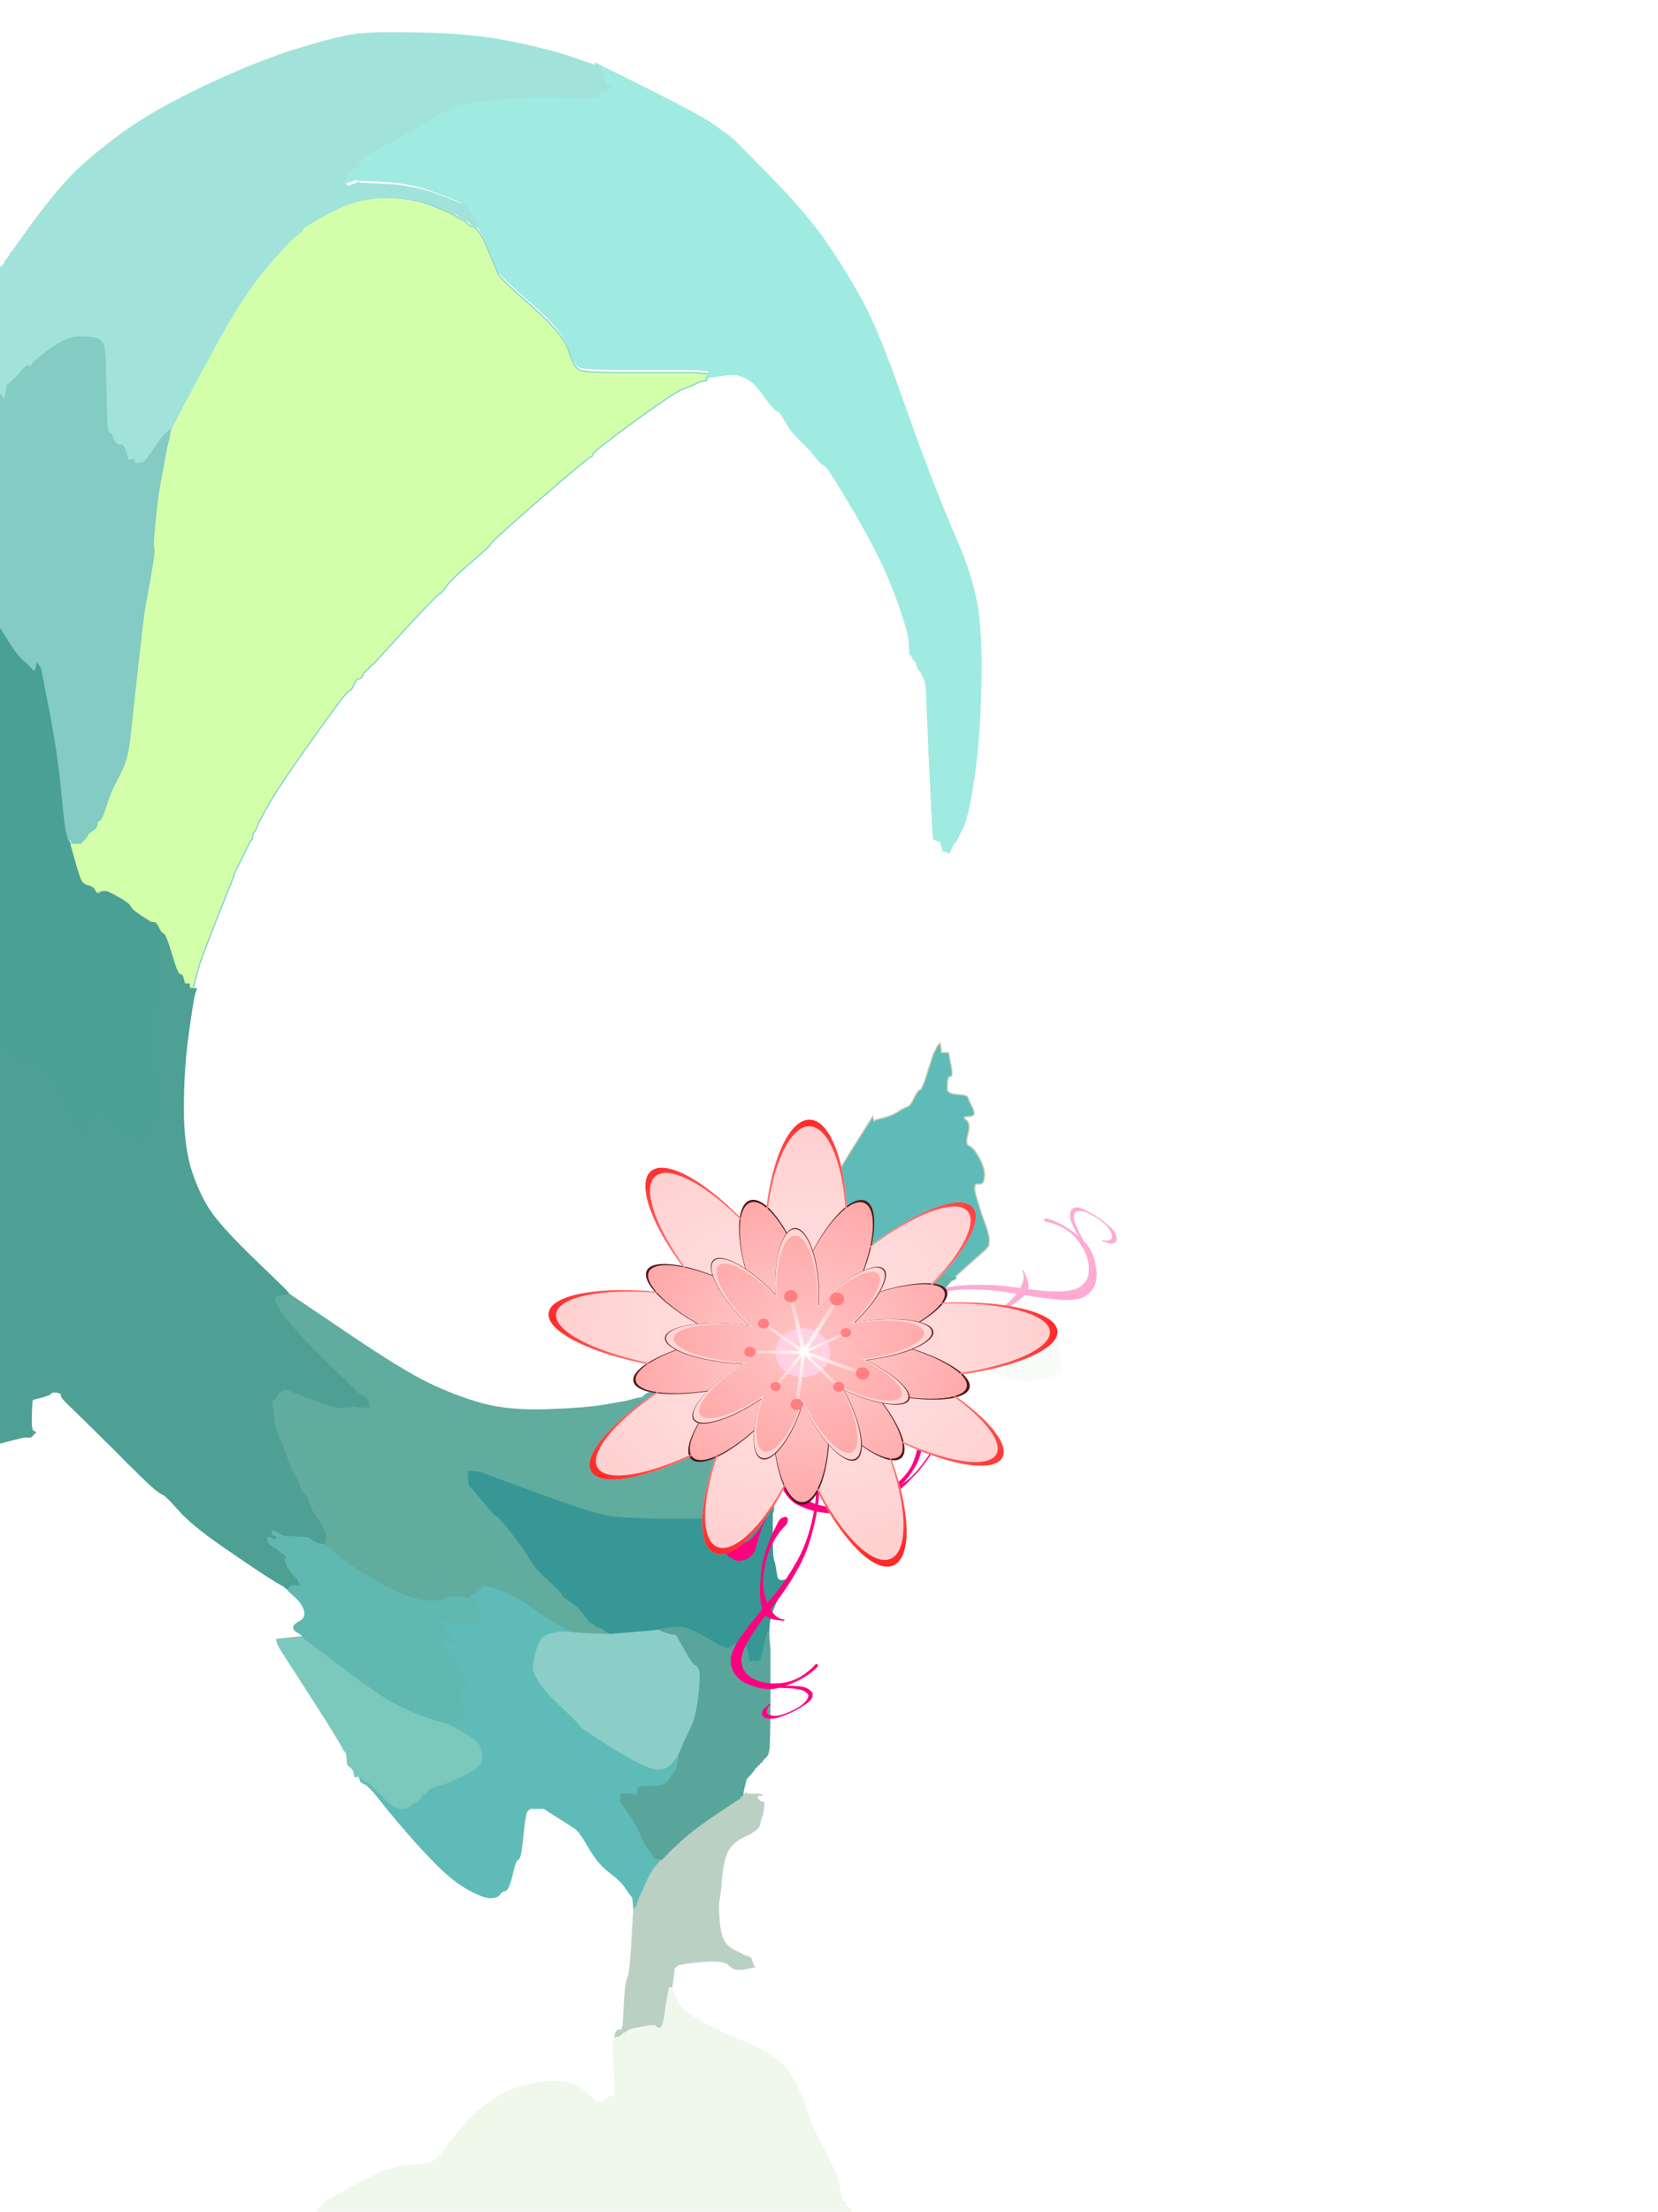 <?xml version="1.0"?><svg width="701" height="935" xmlns="http://www.w3.org/2000/svg" xmlns:xlink="http://www.w3.org/1999/xlink">
 <title>faceless hijabi</title>
 <defs>
  <symbol id="svg_107" height="382.974" width="339.693">
   <title>floral swirl bubblegum magenta</title>
   <g>
    <title>Layer 1</title>
    <g id="svg_96">
     <g transform="rotate(-42.303, 57.307, 206.025)" id="svg_97">
      <path id="svg_105" fill="#ffaad4" fill-rule="nonzero" stroke-width="1px" d="m20.896,280.004c-3.401,-1.712 -6.836,-3.206 -9.988,-5.401c-6.735,-4.994 -12.433,-10.773 -17.378,-17.432c-5.674,-7.604 -7.414,-16.314 -7.578,-25.482c0.956,-9.596 6.045,-17.13 12.803,-23.864c8.236,-6.89 17.926,-11.694 28.518,-13.976c11.726,-2.149 23.313,-0.35 34.633,2.739c10.461,3.242 19.121,9.236 25.797,17.579c6.182,9.185 4.527,18.568 0.614,28.177c-6.069,11.413 -15.173,20.896 -23.548,30.723c-9.198,9.926 -16.402,21.184 -22.379,33.136c-2.046,7.523 -6.548,15.699 -5.44,23.359c0.094,0.648 -0.855,0.776 -0.948,0.127l0,0c-1.354,-9.509 -4.105,-16.527 2.067,-25.609c6.554,-11.943 15.225,-22.55 23.076,-33.701c7.281,-9.903 14.861,-19.758 20.366,-30.722c3.215,-7.321 4.605,-14.51 0.859,-21.979c-4.972,-8.341 -12.38,-13.863 -21.681,-17.315c-10.552,-3.518 -21.521,-4.902 -32.616,-3.038c-10.157,2.192 -19.869,4.757 -27.235,12.411c-5.958,6.245 -10.568,13.338 -11.234,22.035c-0.595,8.513 1.746,16.339 6.624,23.483c4.793,6.178 10.502,11.771 17.028,16.243c2.695,1.942 5.314,4.776 8.648,5.47c2.279,0.474 1.059,4.078 -1.009,3.037z"/>
      <path id="svg_104" fill="#ffaad4" fill-rule="nonzero" stroke-width="1px" d="m117.369,104.22c3.33,-1.634 6.922,-2.393 10.554,-3.105c7.558,-1.172 15.184,-0.816 22.693,0.419c7.341,1.951 12.703,6.609 17.652,11.94c4.358,5.757 5.621,11.542 2.886,18.19c-3.637,7.134 -10.992,11.07 -17.662,15.196c-8.231,4.763 -16.702,9.106 -25.102,13.575c-9.674,4.633 -18.338,10.704 -26.762,17.162c-9.657,7.742 -17.436,17.213 -24.046,27.458c-6.558,9.632 -9.85,20.522 -11.814,31.77c-1.865,8.453 -0.103,16.471 2.914,24.407c0.234,0.614 -0.665,0.934 -0.898,0.319l0,0c-3.056,-8.069 -4.548,-16.409 -4.279,-25.041c1.451,-11.75 5.73,-22.547 12.293,-32.559c6.957,-10.292 14.254,-20.459 23.878,-28.627c8.249,-6.957 17.144,-13.2 26.573,-18.584c8.189,-4.536 16.502,-8.936 24.187,-14.251c5.344,-3.71 10.629,-7.632 13.814,-13.349c1.515,-4.268 1.937,-8.343 -0.561,-12.425c-3.157,-5.455 -8.251,-9.184 -14.174,-11.602c-6.793,-2.943 -13.856,-3.921 -21.197,-2.28c-3.42,0.802 -6.852,1.741 -10.007,3.282c-1.372,0.67 -2.311,-1.223 -0.941,-1.895l0,0z"/>
      <path id="svg_103" fill="#ffaad4" fill-rule="nonzero" stroke-width="1px" d="m97.626,204.86c1.112,-1.567 3.208,-2.218 4.974,-2.993c4.936,-2.24 9.149,-5.549 13.085,-9.144c5.364,-5.051 9.278,-11.105 12.793,-17.434c2.942,-6.256 4.176,-13.13 3.962,-19.973c-0.78,-4.69 -1.722,-9.427 -6.158,-11.948c-0.583,-0.331 -0.096,-1.131 0.486,-0.797l0,0c5.737,3.292 11.144,5.333 10.576,12.94c-0.779,7.387 -3.965,13.921 -7.352,20.513c-3.235,6.68 -7.419,12.881 -12.565,18.346c-3.808,4.071 -7.799,7.968 -12.133,11.52c-1.398,1.169 -3.028,2.755 -4.826,2.928c-3.505,0.337 -4.836,-1.15 -2.841,-3.959z"/>
      <path id="svg_102" fill="#ffaad4" fill-rule="nonzero" stroke-width="1px" d="m48.027,288.063c0.59,-2.152 2.716,-3.695 4.205,-5.423c3.716,-4.777 5.875,-10.184 7.65,-15.854c1.286,-6.595 1.18,-13.218 -0.761,-19.655c-1.582,-5.373 -4.7,-10.117 -8.873,-13.936c-4.461,-3.896 -9.76,-4.392 -15.488,-3.719c-3.947,0.585 -7.235,2.259 -10.584,4.234c-0.578,0.341 -1.075,-0.451 -0.497,-0.791l0,0c3.441,-2.024 6.786,-4.258 10.549,-5.703c6.994,-2.204 13.826,-2.689 20.032,1.842c5.195,4.693 8.544,10.329 9.922,17.143c0.771,7.196 0.318,14.289 -2.362,21.128c-1.68,5.883 -3.652,11.832 -6.675,17.198c-1.18,2.12 -2.278,4.748 -4.631,5.607c-2.171,0.793 -3.083,0.1 -2.488,-2.071z"/>
      <path id="svg_101" fill="#ffaad4" fill-rule="nonzero" stroke-width="1px" d="m78.782,249.077c1.651,-1.296 2.652,-3.113 3.747,-4.841c2.833,-4.594 6.208,-8.828 9.683,-12.976c4.988,-6.018 10.542,-11.541 16.266,-16.897c5.758,-4.41 10.214,-9.718 14.621,-15.313c4.034,-6.054 9.019,-8.643 16.171,-6.192c3.718,1.832 4.97,5.25 6.831,8.589c0.499,0.389 0.999,0.778 1.499,1.166c0.527,0.411 0.567,0.569 0,0.926l0,0c-0.618,0.39 -1.236,0.779 -1.854,1.169c-3.709,2.165 -8.058,2.011 -11.928,0.059c-1.263,-2.78 -4.479,-1.929 -7.364,-1.393c-6.92,2.47 -12.303,6.385 -17.311,11.654c-5.696,5.33 -11.225,10.826 -16.188,16.815c-3.449,4.117 -6.799,8.318 -9.61,12.877c-1.078,1.702 -2.359,3.354 -2.885,5.307c-0.347,1.287 -2.744,-0.112 -1.677,-0.95l0,0z"/>
      <path id="svg_100" fill="#ffaad4" fill-rule="nonzero" stroke-width="1px" d="m26.237,197.668c-1.591,-0.133 -3.195,-0.321 -4.802,-0.43c-4.969,0.046 -9.811,1.474 -14.515,2.9c-9.374,3.696 -17.682,9.318 -25.753,15.132c-10.972,8.156 -20.552,17.857 -27.831,29.243c-5.389,8.079 -0.316,17.026 -2.312,25.215c0.755,1.079 1.51,2.158 2.266,3.236c0.379,0.542 -0.416,1.061 -0.793,0.518l0,0c-0.783,-1.128 -1.566,-2.256 -2.349,-3.384c-9.422,-6.987 -3.845,-18.33 2.196,-26.204c7.759,-11.202 17.086,-21.218 28.253,-29.366c8.141,-5.863 16.522,-11.529 25.978,-15.253c4.715,-2.131 9.529,-3.977 14.661,-4.93c1.781,-0.281 3.675,-0.577 5.41,-0.052c2.369,0.717 2.066,3.582 -0.407,3.375z"/>
      <path id="svg_99" fill="#ffaad4" fill-rule="nonzero" stroke-width="1px" d="m68.723,279.796c1.657,-1.732 3.397,-3.411 5.231,-4.978c5.01,-3.949 9.33,-8.517 13.808,-13.01c4.587,-5.823 10.452,-10.617 15.98,-15.596c6.919,-5.787 13.067,-7.301 21.941,-5.449c1.252,-0.91 2.503,-1.82 3.755,-2.731c0.541,-0.393 1.116,0.347 0.575,0.74l0,0c-1.267,0.921 -2.534,1.842 -3.801,2.762c-2.128,8.846 -6.475,13.233 -15.25,16.412c-6.966,2.19 -13.631,5.009 -20.519,7.385c-5.725,2.764 -11.347,5.608 -15.815,10.143c-1.548,1.678 -3.067,3.314 -3.812,5.483c-0.538,1.567 -3.251,0.049 -2.092,-1.162z"/>
      <path id="svg_98" fill="#ffaad4" fill-rule="nonzero" stroke-width="1px" d="m159.468,109.429c-1.451,-0.754 -2.868,-1.617 -4.33,-2.38c-3.344,-2.263 -7.012,-4.031 -10.703,-5.693c-3.653,-1.792 -7.497,-3.2 -10.987,-5.289c-2.948,-1.674 -4.909,-3.932 -5.714,-7.13c0.544,-4.838 6.295,-5.319 10.298,-6.03c5.408,-1.195 10.93,-1.094 16.425,-0.806c3.831,0.167 7.338,0.922 10.212,3.461c2.853,3.795 -0.714,6.168 -4.348,6.953c-0.645,0.248 -1.29,0.497 -1.934,0.745c-0.629,0.242 -0.982,-0.62 -0.352,-0.861l0,0c0.613,-0.234 1.226,-0.468 1.839,-0.702c1.241,-1.26 2.325,-2.332 2.289,-4.082c-1.896,-2.522 -4.589,-3.809 -7.823,-4.377c-5.345,-0.769 -10.779,-0.469 -16.072,0.567c-2.98,0.946 -6.024,1.822 -7.452,4.709c0.456,2.413 1.758,4.171 3.876,5.696c3.318,2.187 6.83,4.058 10.495,5.646c3.641,1.779 7.308,3.549 11.141,4.912c1.638,0.746 3.431,1.281 4.83,2.419c1.551,1.263 0.096,3.17 -1.69,2.241z"/>
     </g>
    </g>
    <g transform="rotate(78.029, 196.542, 266.502)" id="svg_86">
     <g id="svg_87">
      <path fill="#ff007f" fill-rule="nonzero" stroke-width="1px" id="svg_95" d="m160.131,340.48c-3.401,-1.712 -6.836,-3.206 -9.988,-5.401c-6.735,-4.994 -12.433,-10.773 -17.378,-17.432c-5.674,-7.604 -7.414,-16.314 -7.578,-25.482c0.956,-9.596 6.045,-17.13 12.803,-23.864c8.236,-6.89 17.926,-11.694 28.518,-13.976c11.726,-2.149 23.313,-0.35 34.633,2.739c10.461,3.242 19.121,9.236 25.797,17.579c6.182,9.185 4.527,18.568 0.614,28.177c-6.069,11.413 -15.173,20.896 -23.548,30.723c-9.198,9.926 -16.403,21.184 -22.379,33.136c-2.046,7.523 -6.548,15.699 -5.44,23.359c0.094,0.648 -0.855,0.776 -0.948,0.127l0,0c-1.354,-9.509 -4.105,-16.527 2.067,-25.609c6.554,-11.943 15.225,-22.55 23.076,-33.701c7.281,-9.903 14.861,-19.758 20.366,-30.722c3.215,-7.321 4.605,-14.51 0.859,-21.979c-4.972,-8.341 -12.38,-13.863 -21.681,-17.315c-10.552,-3.518 -21.521,-4.902 -32.616,-3.038c-10.157,2.192 -19.869,4.757 -27.235,12.411c-5.958,6.245 -10.568,13.338 -11.234,22.035c-0.595,8.513 1.746,16.339 6.624,23.483c4.793,6.178 10.502,11.771 17.028,16.243c2.695,1.942 5.314,4.776 8.648,5.47c2.279,0.474 1.059,4.078 -1.009,3.037z"/>
      <path fill="#ff007f" fill-rule="nonzero" stroke-width="1px" id="svg_94" d="m256.604,164.696c3.33,-1.633 6.922,-2.393 10.554,-3.105c7.558,-1.172 15.184,-0.816 22.693,0.42c7.341,1.95 12.703,6.608 17.651,11.94c4.358,5.756 5.622,11.542 2.886,18.19c-3.637,7.134 -10.992,11.07 -17.662,15.196c-8.231,4.763 -16.701,9.105 -25.102,13.574c-9.673,4.633 -18.337,10.705 -26.762,17.163c-9.657,7.741 -17.437,17.212 -24.047,27.457c-6.558,9.632 -9.85,20.522 -11.814,31.77c-1.865,8.453 -0.103,16.471 2.914,24.407c0.234,0.614 -0.665,0.934 -0.898,0.319l0,0c-3.056,-8.069 -4.548,-16.409 -4.279,-25.041c1.451,-11.75 5.731,-22.547 12.293,-32.559c6.957,-10.292 14.254,-20.459 23.878,-28.626c8.249,-6.957 17.144,-13.2 26.573,-18.584c8.189,-4.536 16.503,-8.936 24.187,-14.251c5.344,-3.71 10.629,-7.632 13.814,-13.349c1.515,-4.268 1.937,-8.343 -0.561,-12.425c-3.157,-5.455 -8.251,-9.184 -14.174,-11.602c-6.793,-2.943 -13.855,-3.922 -21.197,-2.28c-3.42,0.802 -6.853,1.741 -10.007,3.282c-1.372,0.67 -2.311,-1.223 -0.941,-1.895z"/>
      <path fill="#ff007f" fill-rule="nonzero" stroke-width="1px" id="svg_93" d="m236.861,265.336c1.112,-1.567 3.208,-2.218 4.974,-2.993c4.936,-2.24 9.149,-5.549 13.085,-9.144c5.364,-5.051 9.278,-11.105 12.793,-17.434c2.942,-6.256 4.176,-13.13 3.962,-19.973c-0.78,-4.69 -1.722,-9.427 -6.158,-11.948c-0.583,-0.331 -0.096,-1.131 0.486,-0.797l0,0c5.737,3.292 11.144,5.333 10.576,12.94c-0.779,7.387 -3.965,13.921 -7.352,20.513c-3.235,6.68 -7.419,12.881 -12.565,18.346c-3.808,4.071 -7.799,7.968 -12.133,11.52c-1.398,1.169 -3.028,2.755 -4.826,2.928c-3.505,0.337 -4.836,-1.15 -2.841,-3.959z"/>
      <path fill="#ff007f" fill-rule="nonzero" stroke-width="1px" id="svg_92" d="m187.262,348.539c0.59,-2.152 2.716,-3.695 4.205,-5.423c3.716,-4.777 5.875,-10.184 7.65,-15.854c1.286,-6.595 1.18,-13.218 -0.761,-19.655c-1.582,-5.373 -4.7,-10.117 -8.873,-13.936c-4.461,-3.896 -9.76,-4.392 -15.488,-3.719c-3.947,0.585 -7.235,2.259 -10.584,4.234c-0.578,0.341 -1.075,-0.451 -0.497,-0.791l0,0c3.441,-2.024 6.786,-4.258 10.549,-5.703c6.994,-2.204 13.826,-2.689 20.032,1.842c5.195,4.693 8.544,10.329 9.922,17.143c0.771,7.196 0.318,14.289 -2.362,21.128c-1.68,5.883 -3.652,11.832 -6.675,17.198c-1.18,2.12 -2.278,4.748 -4.631,5.607c-2.171,0.793 -3.083,0.1 -2.488,-2.071z"/>
      <path fill="#ff007f" fill-rule="nonzero" stroke-width="1px" id="svg_91" d="m218.017,309.554c1.651,-1.297 2.652,-3.114 3.747,-4.841c2.833,-4.594 6.208,-8.828 9.683,-12.976c4.988,-6.018 10.543,-11.542 16.267,-16.898c5.758,-4.41 10.213,-9.718 14.62,-15.313c4.034,-6.054 9.02,-8.644 16.171,-6.192c3.718,1.831 4.971,5.25 6.831,8.588c0.5,0.389 1,0.778 1.499,1.167c0.527,0.41 0.567,0.569 0,0.926l0,0c-0.618,0.389 -1.236,0.779 -1.855,1.168c-3.709,2.165 -8.058,2.011 -11.928,0.059c-1.263,-2.78 -4.479,-1.929 -7.364,-1.393c-6.92,2.47 -12.303,6.385 -17.31,11.655c-5.696,5.33 -11.225,10.826 -16.189,16.815c-3.449,4.116 -6.799,8.318 -9.61,12.877c-1.078,1.701 -2.359,3.354 -2.886,5.307c-0.347,1.287 -2.744,-0.112 -1.677,-0.95z"/>
      <path fill="#ff007f" fill-rule="nonzero" stroke-width="1px" id="svg_90" d="m165.472,258.145c-1.591,-0.133 -3.195,-0.321 -4.802,-0.43c-4.969,0.046 -9.811,1.474 -14.515,2.9c-9.374,3.696 -17.682,9.318 -25.753,15.132c-10.972,8.156 -20.552,17.857 -27.831,29.243c-5.389,8.079 -0.316,17.026 -2.312,25.215c0.755,1.079 1.51,2.158 2.266,3.236c0.379,0.542 -0.416,1.061 -0.793,0.518l0,0c-0.783,-1.128 -1.566,-2.256 -2.349,-3.384c-9.422,-6.987 -3.845,-18.33 2.196,-26.204c7.759,-11.202 17.086,-21.218 28.253,-29.366c8.141,-5.863 16.522,-11.529 25.978,-15.253c4.715,-2.131 9.529,-3.977 14.661,-4.93c1.781,-0.281 3.675,-0.577 5.41,-0.052c2.369,0.717 2.066,3.582 -0.407,3.375z"/>
      <path fill="#ff007f" fill-rule="nonzero" stroke-width="1px" id="svg_89" d="m207.958,340.272c1.657,-1.732 3.397,-3.411 5.231,-4.978c5.01,-3.949 9.33,-8.517 13.808,-13.01c4.587,-5.823 10.452,-10.617 15.98,-15.596c6.919,-5.787 13.067,-7.301 21.941,-5.449c1.252,-0.91 2.503,-1.82 3.755,-2.731c0.541,-0.393 1.116,0.347 0.575,0.74l0,0c-1.267,0.921 -2.534,1.842 -3.801,2.762c-2.128,8.846 -6.475,13.233 -15.25,16.412c-6.966,2.19 -13.631,5.009 -20.519,7.385c-5.725,2.764 -11.347,5.608 -15.815,10.143c-1.548,1.678 -3.067,3.314 -3.812,5.483c-0.538,1.567 -3.251,0.049 -2.092,-1.162z"/>
      <path fill="#ff007f" fill-rule="nonzero" stroke-width="1px" id="svg_88" d="m298.703,169.905c-1.451,-0.754 -2.868,-1.617 -4.33,-2.38c-3.344,-2.263 -7.012,-4.031 -10.703,-5.693c-3.653,-1.792 -7.497,-3.2 -10.987,-5.289c-2.948,-1.674 -4.909,-3.932 -5.714,-7.13c0.544,-4.838 6.295,-5.319 10.298,-6.03c5.408,-1.195 10.93,-1.094 16.425,-0.806c3.831,0.167 7.338,0.922 10.212,3.461c2.853,3.795 -0.714,6.168 -4.348,6.953c-0.645,0.248 -1.29,0.497 -1.934,0.745c-0.629,0.242 -0.982,-0.62 -0.352,-0.861l0,0c0.613,-0.234 1.226,-0.468 1.839,-0.702c1.241,-1.26 2.325,-2.332 2.289,-4.082c-1.896,-2.522 -4.589,-3.809 -7.823,-4.377c-5.345,-0.769 -10.779,-0.469 -16.072,0.567c-2.98,0.946 -6.024,1.822 -7.452,4.709c0.456,2.413 1.758,4.171 3.876,5.696c3.318,2.187 6.83,4.058 10.495,5.646c3.641,1.779 7.308,3.549 11.141,4.912c1.638,0.746 3.431,1.281 4.83,2.419c1.551,1.263 0.096,3.17 -1.69,2.241z"/>
     </g>
    </g>
   </g>
  </symbol>
  <linearGradient id="svg_165">
   <stop stop-color="#ffd5d5" id="svg_185" offset="0"/>
   <stop stop-color="#ffd0e9" id="svg_184" offset="1"/>
  </linearGradient>
  <linearGradient id="svg_168">
   <stop stop-color="#ffc4c4" id="svg_183" offset="0"/>
   <stop stop-color="#ffaaaa" id="svg_182" offset="1"/>
  </linearGradient>
  <linearGradient id="svg_169">
   <stop stop-color="#ffd0d0" id="svg_181" offset="0"/>
   <stop stop-color="#ffaaaa" id="svg_180" offset="1"/>
  </linearGradient>
  <linearGradient id="svg_170">
   <stop stop-color="#ffffff" id="svg_179" offset="0"/>
   <stop stop-color="#ff2a2a" id="svg_178" offset="1"/>
  </linearGradient>
  <linearGradient id="svg_172">
   <stop stop-color="#ffe4e4" id="svg_177" offset="0"/>
   <stop stop-color="#ffd0d0" id="svg_176" offset="1"/>
  </linearGradient>
  <linearGradient id="svg_173">
   <stop stop-color="#ffffff" id="svg_175" offset="0"/>
   <stop stop-color="#ffcaca" id="svg_174" offset="1"/>
  </linearGradient>
  <linearGradient gradientTransform="translate(-1.429,0)" gradientUnits="userSpaceOnUse" y2="160.934" x2="854.286" y1="426.648" x1="854.286" id="svg_148" xlink:href="#svg_173"/>
  <linearGradient y2="160.934" x2="854.286" y1="426.648" x1="854.286" gradientTransform="translate(-1.429,0)" gradientUnits="userSpaceOnUse" id="svg_144" xlink:href="#svg_173"/>
  <linearGradient y2="160.934" x2="854.286" y1="426.648" x1="854.286" gradientTransform="translate(-1.429,0)" gradientUnits="userSpaceOnUse" id="svg_140" xlink:href="#svg_173"/>
  <linearGradient y2="160.934" x2="854.286" y1="426.648" x1="854.286" gradientTransform="translate(-1.429,0)" gradientUnits="userSpaceOnUse" id="svg_136" xlink:href="#svg_173"/>
  <linearGradient y2="160.934" x2="854.286" y1="426.648" x1="854.286" gradientTransform="translate(-1.429,0)" gradientUnits="userSpaceOnUse" id="svg_132" xlink:href="#svg_173"/>
  <linearGradient y2="160.934" x2="854.286" y1="426.648" x1="854.286" gradientTransform="translate(-1.429,0)" gradientUnits="userSpaceOnUse" id="svg_128" xlink:href="#svg_173"/>
  <linearGradient y2="160.934" x2="854.286" y1="426.648" x1="854.286" gradientTransform="translate(-1.429,0)" gradientUnits="userSpaceOnUse" id="svg_124" xlink:href="#svg_173"/>
  <linearGradient y2="160.934" x2="854.286" y1="426.648" x1="854.286" gradientTransform="translate(-1.429,0)" gradientUnits="userSpaceOnUse" id="svg_120" xlink:href="#svg_173"/>
  <linearGradient y2="160.934" x2="854.286" y1="426.648" x1="854.286" gradientTransform="translate(-1.429,0)" gradientUnits="userSpaceOnUse" id="svg_116" xlink:href="#svg_173"/>
  <radialGradient gradientUnits="userSpaceOnUse" gradientTransform="matrix(0.188,5.88218e-3,-5.7130429e-3,0.182,746.958,268.242)" r="1057.45" fy="379.419" fx="846.795" cy="379.419" cx="846.795" id="svg_163" xlink:href="#svg_172"/>
  <radialGradient gradientUnits="userSpaceOnUse" gradientTransform="matrix(0.188,5.88218e-3,-5.7130429e-3,0.182,746.958,268.242)" r="1057.45" fy="379.419" fx="846.795" cy="379.419" cx="846.795" id="svg_159" xlink:href="#svg_170"/>
  <radialGradient gradientUnits="userSpaceOnUse" gradientTransform="matrix(0.188,5.88218e-3,-5.9550211e-3,0.19,747.053,265.21)" r="687.924" fy="423.224" fx="848.129" cy="423.224" cx="848.129" id="svg_157" xlink:href="#svg_169"/>
  <radialGradient gradientUnits="userSpaceOnUse" gradientTransform="matrix(0.188,5.88218e-3,-5.6687665e-3,0.181,746.938,268.856)" r="519.581" fy="390.706" fx="831.56" cy="390.706" cx="831.56" id="svg_152" xlink:href="#svg_168"/>
  <radialGradient gradientUnits="userSpaceOnUse" r="113.043" fy="78.449" fx="-647.826" cy="78.449" cx="-647.826" id="svg_150" xlink:href="#svg_165"/>
  <symbol id="svg_186" height="387.972" width="397.024" xmlns:xlink="http://www.w3.org/1999/xlink">
   <defs>
    <filter id="svg_155">
     <feGaussianBlur id="svg_167" stdDeviation="16.379"/>
    </filter>
    <filter id="svg_161">
     <feGaussianBlur id="svg_166" stdDeviation="21.065"/>
    </filter>
   </defs>
   <g transform="translate(-705.791,-149.556)" id="svg_111">
    <path fill="url(#svg_163)" stroke-width="4" stroke-miterlimit="4" id="svg_162" d="m909.623,149.562c-17.801,-0.558 -33.654,43.791 -35.383,98.996c-0.1,3.202 -0.148,6.37 -0.151,9.499c-1.27,-1.774 -2.568,-3.551 -3.898,-5.326c-32.268,-43.093 -69.735,-69.623 -83.63,-59.218c-13.895,10.405 1.018,53.825 33.287,96.919c4.083,5.453 8.251,10.639 12.442,15.52c-7.141,-1.743 -14.628,-3.277 -22.371,-4.56c-54.489,-9.03 -101.073,-2.096 -103.985,15.474c-2.912,17.57 38.943,39.154 93.432,48.183c6.476,1.073 12.84,1.921 19.033,2.552c-4.642,2.663 -9.332,5.517 -14.03,8.565c-45.212,29.332 -74.229,64.972 -64.77,79.55c9.458,14.579 53.827,2.602 99.039,-26.73c0.938,-0.609 1.871,-1.219 2.795,-1.833c-18.674,48.622 -21.115,92.924 -5.432,98.965c15.713,6.052 43.698,-28.579 62.468,-77.308c1.47,-3.817 2.834,-7.613 4.103,-11.36c1.748,5.62 3.713,11.349 5.895,17.136c19.486,51.681 48.823,88.528 65.488,82.245c16.664,-6.283 14.376,-53.33 -5.11,-105.011c-1.475,-3.913 -3.008,-7.737 -4.586,-11.468c0.59,0.364 1.185,0.728 1.781,1.09c43.086,26.136 84.892,36.07 93.319,22.177c8.143,-13.423 -17.841,-44.203 -58.469,-69.843c1.612,-0.109 3.234,-0.229 4.863,-0.365c55.041,-4.592 98.507,-22.725 97.026,-40.473c-1.481,-17.748 -47.348,-28.422 -102.389,-23.83c-4.182,0.349 -8.3,0.777 -12.333,1.276c0.548,-0.507 1.098,-1.014 1.646,-1.528c36.721,-34.49 57.498,-72.092 46.376,-83.933c-11.121,-11.841 -49.95,6.542 -86.671,41.032c-4.544,4.268 -8.848,8.58 -12.874,12.889c1.135,-8.951 1.899,-18.434 2.207,-28.265c1.729,-55.205 -11.316,-100.459 -29.117,-101.017z"/>
    <path fill="#501616" stroke-width="4" stroke-miterlimit="4" filter="url(#svg_161)" transform="matrix(0.188,5.88218e-3,-5.88218e-3,0.188,747.022,266.194)" id="svg_160" d="m1084.722,-280.914c-60.869,-22.031 -165.723,113.281 -234.046,302.05c-3.963,10.949 -7.706,21.842 -11.249,32.646c-2.383,-7.563 -4.863,-15.169 -7.45,-22.803c-62.812,-185.321 -162.287,-319.292 -222.044,-299.039c-59.757,20.254 -57.273,187.106 5.539,372.427c7.948,23.449 16.488,46.075 25.455,67.671c-22.701,-14.085 -46.836,-27.841 -72.137,-41.019c-178.051,-92.735 -346.818,-121.394 -376.72,-63.982c-29.902,57.412 90.32,179.251 268.371,271.986c21.162,11.022 42.19,21.138 62.872,30.313c-19.044,3.957 -38.471,8.52 -58.145,13.744c-189.326,50.274 -329.823,140.63 -313.612,201.678c16.211,61.048 183.022,69.782 372.348,19.509c3.928,-1.043 7.84,-2.1 11.725,-3.177c-119.43,146.888 -177.898,297.186 -130.538,335.77c47.448,38.656 183.245,-49.382 303.126,-196.532c9.389,-11.525 18.388,-23.099 27.006,-34.613c-0.307,21.392 0.01,43.4 1.012,65.859c8.951,200.554 68.691,360.985 133.359,358.099c64.668,-2.886 109.897,-168.007 100.946,-368.561c-0.678,-15.186 -1.652,-30.127 -2.893,-44.8c1.628,1.923 3.271,3.854 4.922,5.775c119.336,138.957 252.544,220.491 297.351,182.012c43.291,-37.178 -11.716,-172.861 -123.119,-307.327c5.693,1.443 11.431,2.863 17.213,4.233c195.342,46.299 365.985,32.744 380.915,-30.243c14.929,-62.988 -131.478,-151.666 -326.819,-197.965c-14.842,-3.518 -29.551,-6.69 -44.051,-9.522c2.467,-1.132 4.939,-2.264 7.411,-3.422c165.816,-77.684 280.063,-184.125 255.014,-237.592c-25.049,-53.467 -179.955,-33.812 -345.771,43.871c-20.52,9.614 -40.258,19.649 -59.032,29.989c14.03,-29.642 27.38,-61.539 39.548,-95.158c68.323,-188.769 74.363,-359.846 13.495,-381.877z"/>
    <path fill="url(#svg_159)" stroke-width="4" stroke-miterlimit="4" id="svg_158" d="m909.623,149.562c-17.801,-0.558 -33.654,43.791 -35.383,98.996c-0.1,3.202 -0.148,6.37 -0.151,9.499c-1.27,-1.774 -2.568,-3.551 -3.898,-5.326c-32.268,-43.093 -69.735,-69.623 -83.63,-59.218c-13.895,10.405 1.018,53.825 33.287,96.919c4.083,5.453 8.251,10.639 12.442,15.52c-7.141,-1.743 -14.628,-3.277 -22.371,-4.56c-54.489,-9.03 -101.073,-2.096 -103.985,15.474c-2.912,17.57 38.943,39.154 93.432,48.183c6.476,1.073 12.84,1.921 19.033,2.552c-4.642,2.663 -9.332,5.517 -14.03,8.565c-45.212,29.332 -74.229,64.972 -64.77,79.55c9.458,14.579 53.827,2.602 99.039,-26.73c0.938,-0.609 1.871,-1.219 2.795,-1.833c-18.674,48.622 -21.115,92.924 -5.432,98.965c15.713,6.052 43.698,-28.579 62.468,-77.308c1.47,-3.817 2.834,-7.613 4.103,-11.36c1.748,5.62 3.713,11.349 5.895,17.136c19.486,51.681 48.823,88.528 65.488,82.245c16.664,-6.283 14.376,-53.33 -5.11,-105.011c-1.475,-3.913 -3.008,-7.737 -4.586,-11.468c0.59,0.364 1.185,0.728 1.781,1.09c43.086,26.136 84.892,36.07 93.319,22.177c8.143,-13.423 -17.841,-44.203 -58.469,-69.843c1.612,-0.109 3.234,-0.229 4.863,-0.365c55.041,-4.592 98.507,-22.725 97.026,-40.473c-1.481,-17.748 -47.348,-28.422 -102.389,-23.83c-4.182,0.349 -8.3,0.777 -12.333,1.276c0.548,-0.507 1.098,-1.014 1.646,-1.528c36.721,-34.49 57.498,-72.092 46.376,-83.933c-11.121,-11.841 -49.95,6.542 -86.671,41.032c-4.544,4.268 -8.848,8.58 -12.874,12.889c1.135,-8.951 1.899,-18.434 2.207,-28.265c1.729,-55.205 -11.316,-100.459 -29.117,-101.017zm-0.173,5.716c17.273,0.541 29.932,44.454 28.254,98.024c-0.299,9.54 -1.038,18.742 -2.14,27.428c3.906,-4.181 8.082,-8.366 12.492,-12.507c35.633,-33.468 73.309,-51.304 84.101,-39.814c10.792,11.49 -9.368,47.976 -45,81.444c-0.531,0.499 -1.065,0.991 -1.597,1.483c3.914,-0.484 7.91,-0.902 11.968,-1.24c53.41,-4.456 97.92,5.902 99.357,23.124c1.437,17.222 -40.742,34.821 -94.152,39.276c-1.581,0.132 -3.158,0.245 -4.722,0.351c39.424,24.88 64.638,54.748 56.737,67.774c-8.178,13.481 -48.746,3.841 -90.555,-21.521c-0.578,-0.351 -1.15,-0.705 -1.723,-1.058c1.532,3.62 3.018,7.332 4.45,11.129c18.908,50.149 21.125,95.802 4.955,101.899c-16.171,6.097 -44.635,-29.655 -63.543,-79.805c-2.117,-5.616 -4.026,-11.178 -5.723,-16.631c-1.232,3.637 -2.555,7.32 -3.981,11.023c-18.214,47.285 -45.37,80.896 -60.617,75.023c-15.219,-5.862 -12.851,-48.852 5.27,-96.034c-0.897,0.596 -1.8,1.186 -2.711,1.777c-43.872,28.463 -86.929,40.081 -96.107,25.935c-9.178,-14.147 18.98,-48.728 62.852,-77.19c4.559,-2.958 9.113,-5.729 13.617,-8.313c-6.009,-0.612 -12.187,-1.434 -18.471,-2.476c-52.875,-8.762 -93.489,-29.702 -90.664,-46.752c2.825,-17.049 48.03,-23.78 100.904,-15.018c7.514,1.245 14.782,2.736 21.711,4.428c-4.067,-4.736 -8.112,-9.771 -12.074,-15.062c-31.312,-41.816 -45.785,-83.948 -32.302,-94.045c13.484,-10.097 49.841,15.645 81.154,57.461c1.29,1.723 2.547,3.448 3.779,5.17c0.003,-3.036 0.05,-6.11 0.148,-9.217c1.678,-53.569 17.06,-96.604 34.333,-96.063z"/>
    <path fill="url(#svg_157)" stroke-width="4" stroke-miterlimit="4" d="m951.665,221.686c-11.139,-4.431 -31.333,20.008 -45.074,54.553c-0.797,2.004 -1.553,3.998 -2.271,5.978c-0.397,-1.414 -0.812,-2.836 -1.247,-4.264c-10.552,-34.668 -28.188,-60.043 -39.367,-56.641c-11.179,3.403 -11.686,34.302 -1.134,68.969c1.335,4.387 2.785,8.624 4.319,12.674c-4.12,-2.739 -8.508,-5.425 -13.115,-8.011c-32.42,-18.198 -63.493,-24.481 -69.361,-14.028c-5.868,10.454 15.679,33.704 48.099,51.902c3.853,2.163 7.687,4.157 11.462,5.976c-3.548,0.622 -7.171,1.354 -10.842,2.207c-35.336,8.208 -61.867,24.119 -59.22,35.513c2.647,11.394 33.473,13.978 68.81,5.77c0.733,-0.17 1.463,-0.343 2.189,-0.52c-22.958,26.497 -34.653,53.979 -26.11,61.395c8.559,7.43 34.206,-8.078 57.249,-34.621c1.805,-2.079 3.538,-4.169 5.2,-6.25c-0.181,3.958 -0.25,8.034 -0.195,12.197c0.494,37.175 10.622,67.218 22.609,67.059c11.987,-0.159 21.316,-30.461 20.823,-67.636c-0.037,-2.815 -0.131,-5.586 -0.276,-8.309c0.29,0.365 0.583,0.732 0.878,1.098c21.284,26.413 45.468,42.278 53.985,35.415c8.229,-6.631 -1.166,-32.065 -21.008,-57.601c1.045,0.3 2.099,0.596 3.161,0.883c35.89,9.703 67.555,8.183 70.684,-3.389c3.129,-11.573 -23.457,-28.836 -59.347,-38.539c-2.727,-0.737 -5.431,-1.41 -8.099,-2.018c0.463,-0.195 0.927,-0.39 1.392,-0.59c31.143,-13.418 52.908,-32.458 48.581,-42.5c-4.327,-10.042 -33.114,-7.302 -64.258,6.116c-3.854,1.661 -7.566,3.404 -11.101,5.209c2.769,-5.405 5.425,-11.232 7.872,-17.385c13.741,-34.546 15.851,-66.177 4.712,-70.608z" id="svg_156"/>
    <path fill="#782121" stroke-width="4" stroke-miterlimit="4" filter="url(#svg_155)" transform="matrix(0.188,5.88218e-3,-5.88218e-3,0.188,747.022,266.194)" id="svg_154" d="m798.187,-145.094c-49.814,3.303 -81.936,131.356 -71.694,285.843c0.594,8.961 1.326,17.813 2.172,26.542c-4.026,-4.603 -8.135,-9.206 -12.328,-13.795c-101.786,-111.416 -213.553,-175.206 -249.479,-142.386c-35.926,32.821 17.531,149.888 119.317,261.304c12.879,14.098 25.922,27.43 38.947,39.904c-20.397,-2.913 -41.704,-5.149 -63.656,-6.615c-154.482,-10.319 -282.551,21.738 -285.879,71.55c-3.327,49.812 119.332,98.605 273.814,108.924c18.361,1.227 36.346,1.855 53.796,1.926c-12.223,8.696 -24.53,17.938 -36.805,27.724c-118.13,94.172 -189.354,201.521 -158.989,239.612c30.366,38.091 150.88,-7.431 269.01,-101.603c2.451,-1.954 4.886,-3.912 7.296,-5.877c-38.828,140.746 -33.547,265.009 11.856,277.582c45.488,12.597 114.111,-91.658 153.178,-232.728c3.06,-11.049 5.828,-22.011 8.347,-32.814c6.412,15.203 13.455,30.648 21.123,46.198c68.468,138.864 160.372,233.655 205.148,211.577c44.776,-22.077 25.552,-152.707 -42.916,-291.571c-5.184,-10.515 -10.503,-20.765 -15.925,-30.743c1.746,0.854 3.504,1.708 5.266,2.554c127.338,61.157 246.68,77.462 266.4,36.402c19.053,-39.672 -61.839,-118.45 -182.184,-178.893c4.468,-0.745 8.96,-1.521 13.468,-2.344c152.304,-27.833 268.618,-90.284 259.643,-139.394c-8.975,-49.11 -139.852,-66.37 -292.155,-38.537c-11.572,2.115 -22.943,4.432 -34.061,6.926c1.391,-1.564 2.786,-3.129 4.174,-4.713c93.032,-106.245 140.734,-216.819 106.476,-246.818c-34.258,-29.998 -137.568,31.884 -230.6,138.129c-11.513,13.148 -22.342,26.352 -32.398,39.472c0.724,-25.282 0.267,-51.945 -1.557,-79.459c-10.242,-154.487 -58.989,-277.179 -108.803,-273.876z"/>
    <path fill="#ffd5d5" stroke-width="4" stroke-miterlimit="4" d="m897.78,244.525c-9.291,0.324 -16.017,23.972 -15.011,52.786c0.058,1.671 0.143,3.323 0.25,4.953c-0.723,-0.88 -1.46,-1.761 -2.214,-2.64c-18.296,-21.332 -38.727,-33.857 -45.606,-27.957c-6.878,5.899 2.389,28.001 20.685,49.333c2.315,2.699 4.665,5.257 7.017,7.654c-3.78,-0.661 -7.732,-1.202 -11.81,-1.603c-28.694,-2.822 -52.718,2.399 -53.628,11.651c-0.91,9.252 21.637,19.049 50.33,21.871c3.41,0.335 6.754,0.557 10.002,0.672c-2.326,1.547 -4.67,3.196 -7.012,4.946c-22.537,16.84 -36.42,36.405 -30.99,43.672c5.43,7.267 28.127,-0.503 50.664,-17.343c0.468,-0.349 0.932,-0.7 1.392,-1.051c-8.048,25.971 -7.789,49.131 0.588,51.736c8.393,2.61 21.774,-16.395 29.868,-42.425c0.634,-2.039 1.213,-4.063 1.745,-6.059c1.105,2.867 2.326,5.783 3.662,8.722c11.934,26.246 28.488,44.426 36.951,40.577c8.463,-3.848 5.646,-28.275 -6.288,-54.521c-0.904,-1.987 -1.834,-3.926 -2.785,-5.815c0.32,0.169 0.642,0.338 0.965,0.506c23.345,12.126 45.463,15.856 49.373,8.329c3.778,-7.273 -10.82,-22.408 -32.867,-34.36c0.836,-0.113 1.677,-0.231 2.52,-0.358c28.511,-4.293 50.525,-15.238 49.141,-24.432c-1.384,-9.193 -25.644,-13.169 -54.155,-8.876c-2.166,0.326 -4.296,0.691 -6.38,1.09c0.268,-0.283 0.537,-0.566 0.804,-0.853c17.936,-19.233 27.459,-39.536 21.258,-45.32c-6.202,-5.783 -25.792,5.132 -43.727,24.366c-2.22,2.38 -4.312,4.775 -6.26,7.158c0.282,-4.701 0.353,-9.667 0.173,-14.799c-1.006,-28.815 -9.364,-51.936 -18.655,-51.611z" id="svg_153"/>
    <path fill="url(#svg_152)" stroke-width="4" stroke-miterlimit="4" id="svg_151" d="m897.957,250.254c-8.759,0.306 -15.099,22.598 -14.151,49.76c0.055,1.576 0.135,3.133 0.235,4.669c-0.681,-0.83 -1.377,-1.66 -2.087,-2.488c-17.247,-20.109 -36.507,-31.916 -42.991,-26.354c-6.484,5.561 2.252,26.396 19.499,46.505c2.182,2.544 4.398,4.955 6.614,7.216c-3.563,-0.623 -7.289,-1.133 -11.133,-1.511c-27.049,-2.66 -49.696,2.261 -50.554,10.983c-0.858,8.722 20.396,17.957 47.445,20.617c3.215,0.316 6.367,0.525 9.428,0.634c-2.192,1.459 -4.403,3.013 -6.61,4.662c-21.245,15.874 -34.332,34.318 -29.213,41.169c5.119,6.85 26.514,-0.475 47.759,-16.349c0.441,-0.329 0.879,-0.66 1.312,-0.991c-7.586,24.482 -7.343,46.314 0.555,48.77c7.912,2.46 20.526,-15.455 28.156,-39.993c0.598,-1.922 1.144,-3.83 1.645,-5.712c1.041,2.703 2.193,5.451 3.452,8.222c11.25,24.742 26.855,41.879 34.833,38.251c7.978,-3.628 5.323,-26.654 -5.928,-51.395c-0.852,-1.873 -1.729,-3.701 -2.625,-5.482c0.302,0.159 0.605,0.319 0.91,0.477c22.007,11.431 42.857,14.947 46.543,7.851c3.561,-6.856 -10.199,-21.123 -30.983,-32.39c0.788,-0.106 1.58,-0.218 2.376,-0.337c26.876,-4.046 47.628,-14.365 46.323,-23.031c-1.305,-8.666 -24.174,-12.414 -51.05,-8.368c-2.042,0.307 -4.05,0.652 -6.014,1.028c0.253,-0.267 0.506,-0.534 0.758,-0.804c16.908,-18.13 25.885,-37.27 20.039,-42.722c-5.846,-5.452 -24.313,4.838 -41.221,22.969c-2.092,2.244 -4.065,4.501 -5.901,6.748c0.266,-4.432 0.332,-9.113 0.164,-13.95c-0.948,-27.163 -8.827,-48.958 -17.585,-48.653z"/>
    <path fill="url(#svg_150)" stroke-width="4" stroke-miterlimit="4" transform="matrix(0.188,5.88218e-3,-5.88218e-3,0.188,1026.372,340.893)" d="m-534.783,78.449a113.043,113.043 0 1 1 -226.087,0a113.043,113.043 0 1 1 226.087,0z" id="svg_149"/>
    <g transform="matrix(0.188,5.88218e-3,-5.88218e-3,0.188,747.022,266.194)" id="svg_112">
     <g id="svg_145" transform="matrix(0.91,-0.217,0.217,0.91,-15.948,222.886)">
      <rect fill="url(#svg_148)" stroke-width="4" stroke-miterlimit="4" ry="8.571" y="160.934" x="844.286" height="265.714" width="17.143" id="svg_147"/>
      <path fill="#ff8080" stroke-width="4" stroke-miterlimit="4" transform="matrix(0.488,0,0,0.488,303.787,26.856)" d="m1185.714,242.362a61.429,61.429 0 1 1 -122.857,0a61.429,61.429 0 1 1 122.857,0z" id="svg_146"/>
     </g>
     <g id="svg_141" transform="matrix(-0.58,-0.399,0.399,-0.58,1177.572,1012.84)">
      <rect fill="url(#svg_144)" stroke-width="4" stroke-miterlimit="4" id="svg_143" width="17.143" height="265.714" x="844.286" y="160.934" ry="8.571"/>
      <path fill="#ff8080" stroke-width="4" stroke-miterlimit="4" id="svg_142" d="m1185.714,242.362a61.429,61.429 0 1 1 -122.857,0a61.429,61.429 0 1 1 122.857,0z" transform="matrix(0.488,0,0,0.488,303.787,26.856)"/>
     </g>
     <g transform="matrix(-0.323,0.878,-0.878,-0.323,1502.582,-184.806)" id="svg_137">
      <rect fill="url(#svg_140)" stroke-width="4" stroke-miterlimit="4" ry="8.571" y="160.934" x="844.286" height="265.714" width="17.143" id="svg_139"/>
      <path fill="#ff8080" stroke-width="4" stroke-miterlimit="4" transform="matrix(0.488,0,0,0.488,303.787,26.856)" d="m1185.714,242.362a61.429,61.429 0 1 1 -122.857,0a61.429,61.429 0 1 1 122.857,0z" id="svg_138"/>
     </g>
     <g id="svg_133" transform="matrix(0.345,0.609,-0.609,0.345,818.953,-238.516)">
      <rect fill="url(#svg_136)" stroke-width="4" stroke-miterlimit="4" id="svg_135" width="17.143" height="265.714" x="844.286" y="160.934" ry="8.571"/>
      <path fill="#ff8080" stroke-width="4" stroke-miterlimit="4" id="svg_134" d="m1185.714,242.362a61.429,61.429 0 1 1 -122.857,0a61.429,61.429 0 1 1 122.857,0z" transform="matrix(0.488,0,0,0.488,303.787,26.856)"/>
     </g>
     <g transform="matrix(0.886,0.464,-0.464,0.886,295.412,-347.076)" id="svg_129">
      <rect fill="url(#svg_132)" stroke-width="4" stroke-miterlimit="4" ry="8.571" y="160.934" x="844.286" height="265.714" width="17.143" id="svg_131"/>
      <path fill="#ff8080" stroke-width="4" stroke-miterlimit="4" transform="matrix(0.488,0,0,0.488,303.787,26.856)" d="m1185.714,242.362a61.429,61.429 0 1 1 -122.857,0a61.429,61.429 0 1 1 122.857,0z" id="svg_130"/>
     </g>
     <g id="svg_125" transform="matrix(0.454,-0.609,0.609,0.454,206.903,752.417)">
      <rect fill="url(#svg_128)" stroke-width="4" stroke-miterlimit="4" id="svg_127" width="17.143" height="265.714" x="844.286" y="160.934" ry="8.571"/>
      <path fill="#ff8080" stroke-width="4" stroke-miterlimit="4" id="svg_126" d="m1185.714,242.362a61.429,61.429 0 1 1 -122.857,0a61.429,61.429 0 1 1 122.857,0z" transform="matrix(0.488,0,0,0.488,303.787,26.856)"/>
     </g>
     <g transform="matrix(-1.380462e-2,-0.794,0.794,-1.380462e-2,526.286,1110.943)" id="svg_121">
      <rect fill="url(#svg_124)" stroke-width="4" stroke-miterlimit="4" ry="8.571" y="160.934" x="844.286" height="265.714" width="17.143" id="svg_123"/>
      <path fill="#ff8080" stroke-width="4" stroke-miterlimit="4" transform="matrix(0.488,0,0,0.488,303.787,26.856)" d="m1185.714,242.362a61.429,61.429 0 1 1 -122.857,0a61.429,61.429 0 1 1 122.857,0z" id="svg_122"/>
     </g>
     <g id="svg_117" transform="matrix(-0.86,-7.7630126e-2,7.7630126e-2,-0.86,1553.72,859.409)">
      <rect fill="url(#svg_120)" stroke-width="4" stroke-miterlimit="4" id="svg_119" width="17.143" height="265.714" x="844.286" y="160.934" ry="8.571"/>
      <path fill="#ff8080" stroke-width="4" stroke-miterlimit="4" id="svg_118" d="m1185.714,242.362a61.429,61.429 0 1 1 -122.857,0a61.429,61.429 0 1 1 122.857,0z" transform="matrix(0.488,0,0,0.488,303.787,26.856)"/>
     </g>
     <g transform="matrix(-0.551,0.538,-0.538,-0.551,1550.732,203.072)" id="svg_113">
      <rect fill="url(#svg_116)" stroke-width="4" stroke-miterlimit="4" ry="8.571" y="160.934" x="844.286" height="265.714" width="17.143" id="svg_115"/>
      <path fill="#ff8080" stroke-width="4" stroke-miterlimit="4" transform="matrix(0.488,0,0,0.488,303.787,26.856)" d="m1185.714,242.362a61.429,61.429 0 1 1 -122.857,0a61.429,61.429 0 1 1 122.857,0z" id="svg_114"/>
     </g>
    </g>
   </g>
  </symbol>
 </defs>
 <g>
  <title>Layer 1</title>
  <path id="svg_5" fill="#d4ffaa" fill-rule="evenodd" stroke="#7ED2CA" stroke-width="0.5px" d="m193.667,92l1,0.5l1,0.5l1,0.5l0.2,0.3l0.3,0.2l0.3,0.2l0.2,0.3l0.2,0.3l0.3,0.2l0.3,0.2l0.2,0.3l1,0.3l1,0.2l1.8,2q1.7,2 4.4,8.8q2.8,6.7 3.8,9q1,2.2 14.2,13.7q13.3,11.5 15.6,18.7q2.2,7.3 4.7,8.3q2.5,1 18,1q15.5,0 23,0l7.5,0l3,0.3l3,0.2l-0.2,1l-0.3,1l-0.3,0.2l-0.2,0.3l0,0.3l0,0.2l-1.5,0.2l-1.5,0.3l-1,0.5l-1,0.5l-1,0.5q-1,0.5 -4,1.5q-3,1 -20.5,13.7q-17.5,12.8 -17.5,13.8q0,1 -1,1.2q-1,0.3 -21.5,18q-20.5,17.8 -20.7,18.8q-0.3,1 -8.6,8q-8.2,7 -10.2,10q-2,3 -3,3.2q-1,0.3 -14.5,15l-13.5,14.8l-0.2,0q-0.3,0 -0.6,0.5l-0.2,0.5l-0.2,0q-0.3,0 -0.6,0.5l-0.2,0.5l-0.2,0q-0.3,0 -0.6,0.5l-0.2,0.5l-0.2,0q-0.3,0 -0.6,0.5l-0.2,0.5l-0.5,1q-0.5,1 -1.5,1q-1,0 -2,2.5q-1,2.5 -2,2.5q-1,0 -15.2,20q-14.3,20 -18.8,28q-4.5,8 -5,9.5l-0.5,1.5l-0.3,0.2l-0.2,0.3l-0.2,0.3l-0.3,0.2l-0.3,1.5l-0.2,1.5l-0.2,0q-0.3,0 -0.6,0.5l-0.2,0.5l-3.2,6.5q-3.3,6.5 -3.6,7.5l-0.2,1l-6.8,17q-6.7,17 -7.7,20.5q-1,3.5 -1.5,5.5l-0.5,2l-0.3,1l-0.2,1l-0.2,0l-0.3,0l-0.3,0.5l-0.2,0.5l-0.5,-0.2l-0.5,-0.3l-0.2,-0.3l-0.3,-0.2l-0.3,-1l-0.2,-1l-1,0l-1,0l-0.2,-1l-0.3,-1l-0.3,-1q-0.2,-1 -1.2,-1q-1,0 -3.2,-7.5q-2.3,-7.5 -5,-10.5l-2.8,-3l-0.2,-0.5q-0.3,-0.5 -0.6,-0.5l-0.2,0l-0.5,-0.2q-0.5,-0.3 -4,-2.6q-3.5,-2.2 -4.3,-3.7q-0.7,-1.5 -4.2,-3.5q-3.5,-2 -5.2,-2.8q-1.8,-0.7 -3.3,0.3q-1.5,1 -2.3,-0.7q-0.7,-1.8 -3,-2.3q-2.2,-0.5 -3.2,-2.7q-1,-2.3 -3,-9.6l-2,-7.2l0.2,0l0.3,0l0.3,0.2l0.2,0.3l0.2,0.3l0.3,0.2l0.3,0.2l0.2,0.3l1.5,0l1.5,0l0.2,-0.3l0.3,-0.2l0.3,-0.2l0.2,-0.3l0.2,-0.3l0.3,-0.2l0.3,-0.2l0.2,-0.3l0.2,-0.3l0.3,-0.2l0.5,-1q0.5,-1 2.2,-2q1.8,-1 1.8,-2.5q0,-1.5 1,-1.7q1,-0.3 2.8,-6q1.7,-5.8 4.7,-11.3q3,-5.5 4,-9.5q1,-4 1.5,-9q0.5,-5 3,-27.5q2.5,-22.5 3,-25.5q0.5,-3 2.5,-14q2,-11 1.5,-12q-0.5,-1 0.5,-11q1,-10 1.5,-13q0.5,-3 2,-11l1.5,-8l0.5,-2l0.5,-2l0.3,-1.5l0.2,-1.5l4.5,-8.8q4.5,-8.7 15.3,-28.4q10.7,-19.8 20.4,-31.3q9.8,-11.5 12.6,-13.5q2.7,-2 3,-3q0.2,-1 11.7,-7.2q11.5,-6.3 24,-6.3q12.5,0 21,3.5q8.5,3.5 9,4q0.5,0.5 1.5,1z"/>
  <path id="svg_14" fill="#9FEAE1" fill-rule="evenodd" stroke="#9FEAE1" stroke-width="0.5px" d="m251.667,27.667l0,-1l22.5,11.2q22.5,11.3 28,15.3q5.5,4 6,4.3l0.5,0.2l0,0.2q0,0.3 0.5,0.6l0.5,0.2l15.8,16q15.7,16 24.2,28.5q8.5,12.5 15,24.5q6.5,12 15.5,37.5q9,25.5 14.5,39.5q5.5,14 10.5,25.5q5,11.5 7.5,23.5q2.5,12 2,36q-0.5,24 -3,40q-2.5,16 -4.5,20q-2,4 -2.5,5l-0.5,1l-0.3,0.2l-0.2,0.3l-0.2,0.3l-0.3,0.2l-0.5,1l-0.5,1l-0.5,1l-0.5,1l-0.3,-0.2l-0.2,-0.3l-1,-0.3l-1,-0.2l-0.2,-1l-0.3,-1l-0.3,-1l-0.2,-1l-1,-0.2l-1,-0.3l-0.2,-0.3l-0.3,-0.2l-0.3,0l-0.2,0l-0.2,-3.5q-0.3,-3.5 -1.6,-32l-1.2,-28.5l-0.2,-1.5q-0.3,-1.5 -0.8,-2.5l-0.5,-1l-0.5,-1l-0.5,-1l-0.3,-0.2l-0.2,-0.3l-0.2,-0.3l-0.3,-0.2l-0.5,-1.5l-0.5,-1.5l-0.3,-0.2l-0.2,-0.3l-0.2,-0.3l-0.3,-0.2l-0.5,-1l-0.5,-1l-0.3,0l-0.2,0l-0.2,-5q-0.3,-5 -5.8,-20q-5.5,-15 -17.2,-35q-11.8,-20 -12.8,-20q-1,0 -3.8,-3.5q-2.7,-3.5 -6.4,-7q-3.8,-3.5 -6.3,-8q-2.5,-4.5 -3.5,-4.5q-1,0 -7,-8.2q-6,-8.3 -14.5,-7l-8.5,1.2l0,-0.2l0,-0.3l0.2,-0.3l0.3,-0.2l0.3,-1l0.2,-1l-3,-0.2l-3,-0.3l-7.5,0q-7.5,0 -23,0q-15.5,0 -18,-1q-2.5,-1 -4.7,-8.3q-2.3,-7.2 -15.6,-18.7q-13.2,-11.5 -14.2,-13.7q-1,-2.3 -3.8,-9q-2.7,-6.8 -4.4,-8.8l-1.8,-2l-0.2,-1l-0.3,-1l-0.5,-1l-0.5,-1l-0.3,-0.2l-0.2,-0.3l-0.2,-0.3l-0.3,-0.2l-0.5,-1l-0.5,-1l-0.3,-0.2l-0.2,-0.3l-0.2,-0.3l-0.3,-0.2l-0.3,-0.2l-0.2,-0.3l-0.2,-0.3l-0.3,-0.2l-0.3,-0.2q-0.2,-0.3 -10.7,-4.3q-10.5,-4 -22,-4.5l-11.5,-0.5l-0.2,-0.3l-0.3,-0.2l-0.3,0.2l-0.2,0.3l-1.5,0.5l-1.5,0.5l-0.2,0.3l-0.3,0.2l-0.3,-0.2l-0.2,-0.3l-1,-0.5l-1,-0.5l0.2,-0.3l0.3,-0.2l0.5,-1l0.5,-1l0.5,-1l0.5,-1l0.3,-0.2l0.2,-0.3l0.2,-0.3l0.3,-0.2l0.3,-0.2l0.2,-0.3l0.2,-0.3l0.3,-0.2l1.3,-0.5q1.2,-0.5 1.2,-2q0,-1.5 4.8,-4q4.7,-2.5 15,-8.3q10.2,-5.7 11.2,-6q1,-0.2 1,-1.2q0,-1 4,-2q4,-1 4,-2q0,-1 15.5,-2.8q15.5,-1.7 28.5,-1.2q13,0.5 15.5,0l2.5,-0.5l-0.2,-0.3q-0.3,-0.2 -0.8,-0.7q-0.5,-0.5 1.2,-1q1.8,-0.5 1.3,-4.5q-0.5,-4 -1.5,-4q-1,0 -1,-1z"/>
  <path id="svg_6" fill="#5ebbb8" fill-rule="evenodd" stroke="#C4CAAF" stroke-width="0.5px" d="m397.2,441.2l0.3,-0.2l0.3,2l0.2,2l1.5,0l1.5,0l1,5q1,5 0,5q-1,0 -1.2,1q-0.3,1 -0.3,3l0,2l0.7,0.8q0.8,0.7 4.3,1q3.5,0.2 3.7,1.2q0.3,1 0.8,2l0.5,1l0.5,1l0.5,1l0.3,1.5q0.2,1.5 -2.6,1.5q-2.7,0 -0.7,1.5q2,1.5 0.7,6q-1.2,4.5 0.6,5q1.7,0.5 4.2,5q2.5,4.5 2.2,8q-0.2,3.5 -2.7,3q-2.5,-0.5 -0.5,6.3q2,6.7 3.8,11.4q1.7,4.8 1.4,6.8l-0.2,2l-0.2,0q-0.3,0 -0.6,0.5l-0.2,0.5l-6.5,5.8q-6.5,5.7 -6.5,6l0,0.2l-1.5,-0.2l-1.5,-0.3l-1.5,-0.5q-1.5,-0.5 -3,-1q-1.5,-0.5 -8.5,-6q-7,-5.5 -14.5,-7q-7.5,-1.5 -8.3,-0.8q-0.7,0.8 -2,1q-1.2,0.3 -2.4,-2.4q-1.3,-2.8 -3,-7.8q-1.8,-5 -2.8,-5q-1,0 -0.8,-1.5q0.3,-1.5 -0.4,-4.5q-0.8,-3 -1.8,-3l-1,0l0.2,-0.5q0.3,-0.5 9,-14.5l8.8,-14l0.2,1l0.3,1l0.3,-0.2l0.2,-0.3l2,-0.5l2,-0.5l1.5,-0.5q1.5,-0.5 2.5,-1q1,-0.5 2.5,-1.5q1.5,-1 3,-1.5q1.5,-0.5 3,-3.8q1.5,-3.2 2.5,-3.4q1,-0.3 3.2,-7.6l2.3,-7.2l0.5,-1l0.5,-1l0.5,-1l0.5,-1l0.3,-0.2l0.2,-0.3l0.2,-0.3z"/>
  <path id="svg_13" fill="#60AC9E" fill-rule="evenodd" stroke="#60AC9E" stroke-width="0.5px" d="m117.8,547.5l4.2,-0.5l24,16.2q24,16.3 35.5,21.8q11.5,5.5 22.5,8.5q11,3 27,2.5q16,-0.5 25,-2q9,-1.5 10.5,-2q1.5,-0.5 3,-0.8l1.5,-0.2l0,0.2l0,0.3l1,0.5l1,0.5l0.2,0.3l0.3,0.2l0.3,0.2l0.2,0.3l22.5,3.5q22.5,3.5 28.5,4l6,0.5l1,0.5l1,0.5l1,0.3l1,0.2l0,0.2l0,0.3l-1.5,0.5l-1.5,0.5l-1.5,0.5l-1.5,0.5l-0.2,0.3l-0.3,0.2l-0.3,1l-0.2,1l-2,0.2q-2,0.3 -7.5,3.3l-5.5,3l-1.5,0.5l-1.5,0.5l-1,0.5l-1,0.5l-0.2,0.3l-0.3,0.2l-0.3,0.2l-0.2,0.3l-0.2,0.3l-0.3,0.2l-0.3,0.2l-0.2,0.3l0.2,0.3l0.3,0.2l0.3,0.2l0.2,0.3l1.5,0.5l1.5,0.5l6.5,1q6.5,1 9,1.5l2.5,0.5l1,0.3l1,0.2l-0.2,3l-0.3,3l-0.5,1l-0.5,1l-0.5,1.5l-0.5,1.5l-0.3,1.5l-0.2,1.5l-0.2,0q-0.3,0 -0.6,0.5l-0.2,0.5l-0.5,0.2q-0.5,0.3 -0.7,0.6l-0.3,0.2l-0.3,1q-0.2,1 -29.7,1.2q-29.5,0.3 -37.5,-1.2q-8,-1.5 -31,-10l-23,-8.5l-2.5,-0.3l-2.5,-0.2l0.2,3l0.3,3l0.3,0.2l0.2,0.3l0.2,0.3l0.3,0.2l0.3,0.2l0.2,0.3l0.2,0.3l0.3,0.2l4.3,5.2q4.2,5.3 5.2,5.6q1,0.2 6.8,7.7q5.7,7.5 7.4,10.7q1.8,3.3 7.6,8.6q5.7,5.2 6,6.2q0.2,1 3.4,3q3.3,2 5.6,5.2q2.2,3.3 3.2,3.8l1,0.5l0.2,0.3l0.3,0.2l0.3,0.2l0.2,0.3l1.5,0.5l1.5,0.5l0.2,0.3l0.3,0.2l0.3,0.2l0.2,0.3l1,0.5l1,0.5l0,0.3l0,0.2l-7,-0.2q-7,-0.3 -9,-0.6l-2,-0.2l0,-0.2q0,-0.3 -4.5,-2.8q-4.5,-2.5 -10.5,-7q-6,-4.5 -13,-7.2q-7,-2.8 -7.5,-2q-0.5,0.7 -1.3,1.4q-0.7,0.8 -2.4,1.6l-1.8,0.7l0.2,0.3q0.3,0.2 0.6,0.7l0.2,0.5l-1,-0.2q-1,-0.3 -6,-0.6q-5,-0.2 -5,0.8q0,1 -7.5,0.8q-7.5,-0.3 -20.5,-7.8q-13,-7.5 -18,-11.8l-5,-4.2l0.2,-0.5l0.3,-0.5l0,-2l0,-2l-0.5,-1l-0.5,-1l-0.5,-1q-0.5,-1 -2.2,-3.2q-1.8,-2.3 -3.3,-6.6q-1.5,-4.2 -2.5,-4.2q-1,0 -1.2,-2q-0.3,-2 -2,-4.8q-1.8,-2.7 -3.6,-8q-1.7,-5.2 -3.2,-7.7q-1.5,-2.5 -2.5,-10.5l-1,-8l0.5,1l0.5,1l0.3,-0.2l0.2,-0.3l0.2,-0.3l0.3,-0.2l0.5,-1l0.5,-1l0.3,-0.2l0.2,-0.3l1,-0.5l1,-0.5l0.2,-0.3l0.3,-0.2l10.7,4.2q10.8,4.3 14.3,3.8l3.5,-0.5l0.2,-0.3l0.3,-0.2l0.3,0.2l0.2,0.3l3,0.3l3,0.2l-0.2,-1.5l-0.3,-1.5l-0.3,-0.2l-0.2,-0.3l-0.2,-0.3l-0.3,-0.2l-0.3,-0.2l-0.2,-0.3l-1,-0.5l-1,-0.5l-0.2,-0.3l-0.3,-0.2l-0.3,-0.2q-0.2,-0.3 -12.2,-11.8q-12,-11.5 -18.8,-20.2q-6.7,-8.8 -2.4,-9.3z"/>
  <path id="svg_20" fill="#A1E3DA" fill-rule="evenodd" stroke="#A1E3DA" stroke-width="0.5px" d="m252,27.8l1,0.2l0,0.2q0,0.3 0.5,0.6l0.5,0.2l1,3.5q1,3.5 2,3.5q1,0 1,1q0,1 -2.8,1.5q-2.7,0.5 -2.2,1q0.5,0.5 0.8,0.7l0.2,0.3l-2.5,0.5q-2.5,0.5 -15.5,0q-13,-0.5 -28.5,1.2q-15.5,1.8 -15.5,2.8q0,1 -4,2q-4,1 -4,2q0,1 -1,1.2q-1,0.3 -11.2,6q-10.3,5.8 -15,8.3q-4.8,2.5 -4.8,4q0,1.5 -1.2,2l-1.3,0.5l-0.3,0.2l-0.2,0.3l-0.2,0.3l-0.3,0.2l-0.3,0.2l-0.2,0.3l-0.2,0.3l-0.3,0.2l-0.5,1l-0.5,1l-0.5,1l-0.5,1l-0.3,0.2l-0.2,0.3l1,0.5l1,0.5l0.2,0.3l0.3,0.2l0.3,-0.2l0.2,-0.3l1.5,-0.5l1.5,-0.5l0.2,-0.3l0.3,-0.2l0.3,0.2l0.2,0.3l11.5,0.5q11.5,0.5 22,4.5q10.5,4 10.7,4.3l0.3,0.2l0.3,0.2l0.2,0.3l0.2,0.3l0.3,0.2l0.3,0.2l0.2,0.3l0.2,0.3l0.3,0.2l0.5,1l0.5,1l0.3,0.2l0.2,0.3l0.2,0.3l0.3,0.2l0.5,1l0.5,1l0.3,1l0.2,1l-1,-0.2l-1,-0.3l-0.2,-0.3l-0.3,-0.2l-0.3,-0.2l-0.2,-0.3l-0.2,-0.3l-0.3,-0.2l-0.3,-0.2l-0.2,-0.3l-1,-0.5l-1,-0.5l-1,-0.5q-1,-0.5 -1.5,-1q-0.5,-0.5 -9,-4q-8.5,-3.5 -21,-3.5q-12.5,0 -24,6.3q-11.5,6.2 -11.7,7.2q-0.3,1 -3,3q-2.8,2 -12.6,13.5q-9.7,11.5 -20.4,31.3q-10.8,19.7 -15.3,28.4l-4.5,8.8l-0.2,0l-0.3,0l-0.3,0.2l-0.2,0.3l-0.2,0.3l-0.3,0.2l-0.3,0.2l-0.2,0.3l-0.2,0.3l-0.3,0.2l-0.3,0.2l-0.2,0.3l-0.2,0.3l-0.3,0.2l-3.5,5q-3.5,5 -3.8,5.2q-0.2,0.3 -2.2,0.6l-2,0.2l-0.2,-1q-0.3,-1 -1.6,-0.5l-1.2,0.5l-0.2,-1.5q-0.3,-1.5 -1,-3.5q-0.8,-2 -1.8,-1.8q-1,0.3 -2,-0.7q-1,-1 -1.5,-2.7q-0.5,-1.8 -1.5,-1.8q-1,0 -1.2,-17.5q-0.3,-17.5 -1,-19.5q-0.8,-2 -2.8,-2.8q-2,-0.7 -7.5,-0.7q-5.5,0 -12.5,5.3q-7,5.2 -7.5,6.4q-0.5,1.3 -1.3,0.6q-0.7,-0.8 -2.7,1.7q-2,2.5 -4.3,4.5l-2.2,2l-0.2,2l-0.3,2l-0.5,1l-0.5,1l-0.5,-1l-0.5,-1l-0.3,0l-0.2,0l0,-27l0,-27l0.5,-0.2l0.5,-0.3l0.2,-0.3l0.3,-0.2l0.5,-1l0.5,-1l0.3,-0.2l0.2,-0.3l0.2,-0.3l0.3,-0.2l0.5,-1l0.5,-1l0.3,-0.2l0.2,-0.3l0.2,-0.3l0.3,-0.2l7.7,-10.8q7.8,-10.7 15.3,-19q7.5,-8.2 22,-19q14.5,-10.7 37,-21.2q22.5,-10.5 39,-15.5q16.5,-5 24,-6q7.5,-1 29,-0.5q21.5,0.5 38,4q16.5,3.5 25,6.5q8.5,3 9.5,3.3z"/>
  <path id="svg_21" fill="#379795" fill-rule="evenodd" stroke="#379795" stroke-width="0.5px" d="m198.2,625l-0.2,-3l2.5,0.2l2.5,0.3l23,8.5q23,8.5 31,10q8,1.5 37.5,1.2q29.5,-0.2 29.7,-1.2l0.3,-1l0.3,-1l0.2,-1l1,0l1,0l-0.2,1l-0.3,1l0,9q0,9 0.5,10.5l0.5,1.5l0.5,3l0.5,3l0.7,0.8q0.8,0.7 1.8,0.4l1,-0.2l-3.2,7.5q-3.3,7.5 -3.6,11l-0.2,3.5l-0.2,0l-0.3,0l-0.5,2q-0.5,2 -1,4.5l-0.5,2.5l-0.5,1.5l-0.5,1.5l-0.3,0.2l-0.2,0.3l-1,0l-1,0l-0.2,-0.3l-0.3,-0.2l-0.3,0.2l-0.2,0.3l-0.5,0l-0.5,0l-0.2,-0.3l-0.3,-0.2l-0.5,-3.5q-0.5,-3.5 -2.8,-3.7q-2.2,-0.3 -3.2,1q-1,1.2 -3,1q-2,-0.3 -7.2,-3.6q-5.3,-3.2 -8.6,-4.4q-3.2,-1.3 -7.7,-0.6l-4.5,0.8l-1,0.2q-1,0.3 -10.5,1l-9.5,0.8l0,-0.2l0,-0.3l-1,-0.5l-1,-0.5l-0.2,-0.3l-0.3,-0.2l-0.3,-0.2l-0.2,-0.3l-1.5,-0.5l-1.5,-0.5l-0.2,-0.3l-0.3,-0.2l-0.3,-0.2l-0.2,-0.3l-1,-0.5q-1,-0.5 -3.2,-3.8q-2.3,-3.2 -5.6,-5.2q-3.2,-2 -3.4,-3q-0.3,-1 -6,-6.2q-5.8,-5.3 -7.6,-8.6q-1.7,-3.2 -7.4,-10.7q-5.8,-7.5 -6.8,-7.7q-1,-0.3 -5.2,-5.6l-4.3,-5.2l-0.3,-0.2l-0.2,-0.3l-0.2,-0.3l-0.3,-0.2l-0.3,-0.2l-0.2,-0.3l-0.2,-0.3l-0.3,-0.2l-0.3,-3z"/>
  <path id="svg_22" fill="#4AA094" fill-rule="evenodd" stroke="#4AA094" stroke-width="0.5px" d="m0,354l0,-89l3.8,6q3.7,6 6.4,8.2q2.8,2.3 3.6,3.6q0.7,1.2 1.2,-1.3l0.5,-2.5l0.7,1.2q0.8,1.3 1,1.6l0.3,0.2l3.5,18q3.5,18 5,33.5q1.5,15.5 2,17.5l0.5,2l0.3,1l0.2,1l2,7.2q2,7.3 3,9.6q1,2.2 3.2,2.7q2.3,0.5 3,2.3q0.8,1.7 2.3,0.7q1.5,-1 3.3,-0.3q1.7,0.8 5.2,2.8q3.5,2 4.2,3.5q0.8,1.5 4.3,3.7q3.5,2.3 4,2.6l0.5,0.2l0,0.2q0,0.3 0.5,0.6l0.5,0.2l1.8,3.5q1.7,3.5 1.4,8.3q-0.2,4.7 -2,17q-1.7,12.2 -1.4,24q0.2,11.7 1.4,11q1.3,-0.8 2,7.4q0.8,8.3 0.3,10.8q-0.5,2.5 -2,2q-1.5,-0.5 -2.5,2q-1,2.5 -1.2,2.2q-0.3,-0.2 -0.6,0.8l-0.2,1l-1.5,0.8q-1.5,0.7 -2,0.7l-0.5,0l-1,-0.5q-1,-0.5 -2.5,-0.5q-1.5,0 -3.7,-3.3q-2.3,-3.2 -5.3,-5.2l-3,-2l-0.5,-1l-0.5,-1l-0.3,0.2l-0.2,0.3l-0.5,0l-0.5,0l-0.2,-0.3l-0.3,-0.2l0,1l0,1l0.3,1q0.2,1 -1.3,1q-1.5,0 -1.7,1q-0.3,1 -0.8,4l-0.5,3l-0.3,-0.2l-0.2,-0.3l-0.2,-0.3l-0.3,-0.2l-0.3,-0.2l-0.2,-0.3l-0.2,-0.3l-0.3,-0.2l-0.5,-1l-0.5,-1l-0.5,-1.5q-0.5,-1.5 -3.5,-7q-3,-5.5 -7.7,-13q-4.8,-7.5 -7.3,-8q-2.5,-0.5 -2.5,1q0,1.5 -1,1.7q-1,0.3 -3.2,-2l-2.3,-2.2l-0.3,-0.2l-0.2,-0.3l-0.2,-0.3l-0.3,-0.2l-0.3,-0.2l-0.2,-0.3l-0.2,-0.3l-0.3,-0.2l-0.3,-0.2l-0.2,-0.3l-1,-0.3l-1,-0.2l0,-89z"/>
  <path id="svg_23" fill="#4EA094" fill-rule="evenodd" stroke="#4EA094" stroke-width="0.5px" d="m66.2,394l-2.2,-4l1,0q1,0 2,2.2q1,2.3 2,2.6q1,0.2 3.5,8.7q2.5,8.5 3.5,8.5q1,0 1.2,1l0.3,1l0.3,1l0.2,1l1,0l1,0l0,1q0,1 1.5,1l1.5,0l-0.8,2.5q-0.7,2.5 -2.7,17q-2,14.5 -2,31q0,16.5 3.5,27q3.5,10.5 8.5,17.5q5,7 18.5,20q13.5,13 13.8,13.5l0.2,0.5l-4.2,0.5q-4.3,0.5 2.4,9.3q6.8,8.7 18.8,20.2q12,11.5 12.2,11.8l0.3,0.2l0.3,0.2l0.2,0.3l1,0.5l1,0.5l0.2,0.3l0.3,0.2l0.3,0.2l0.2,0.3l0.2,0.3l0.3,0.2l0.3,1.5l0.2,1.5l-3,-0.2l-3,-0.3l-0.2,-0.3l-0.3,-0.2l-0.3,0.2l-0.2,0.3l-3.5,0.5q-3.5,0.5 -14.3,-3.8l-10.7,-4.2l-0.3,0.2l-0.2,0.3l-1,0.5l-1,0.5l-0.2,0.3l-0.3,0.2l-0.5,1l-0.5,1l-0.3,0.2l-0.2,0.3l-0.2,0.3l-0.3,0.2l-0.5,-1l-0.5,-1l1,8q1,8 2.5,10.5q1.5,2.5 3.2,7.7q1.8,5.3 3.6,8q1.7,2.8 2,4.8q0.2,2 1.2,2q1,0 2.5,4.2q1.5,4.3 3.3,6.6q1.7,2.2 2.2,3.2l0.5,1l0.5,1l0.5,1l0,2l0,2l-0.3,0.5l-0.2,0.5l-1.5,-0.2l-1.5,-0.3l-1,-0.5l-1,-0.5l-0.2,-0.3q-0.3,-0.2 -0.8,-0.7q-0.5,-0.5 -5.8,-0.7l-5.2,-0.3l-1,-0.5l-1,-0.5l-0.2,-0.3l-0.3,-0.2l-0.3,1.5l-0.2,1.5l-1,0.2l-1,0.3l-0.2,0.3l-0.3,0.2l-0.3,0.2l-0.2,0.3l0.2,0.3l0.3,0.2l0.3,0.2l0.2,0.3l1,0.5l1,0.5l0.2,0.3l0.3,0.2l2.3,1.8q2.2,1.7 1.2,2q-1,0.2 0.5,3q1.5,2.7 1.7,3l0.3,0.2l0.3,0.2l0.2,0.3l0.2,0.3l0.3,0.2l0.3,0.2l0.2,0.3l0.2,0.3l0.3,0.2l0.5,1l0.5,1l0.3,0.2l0.2,0.3l0.2,0.3l0.3,0.2l0.3,0.2l0.2,0.3l-1.5,0l-1.5,0l-1,0l-1,0l-0.2,0.3l-0.3,0.2l-0.3,0.5l-0.2,0.5l-0.5,-0.2l-0.5,-0.3l-0.2,-0.3l-0.3,-0.2l-0.3,-0.2l-0.2,-0.3l-1,-0.5q-1,-0.5 -6.5,-4q-5.5,-3.5 -18.5,-12.5q-13,-9 -18.5,-15.3q-5.5,-6.2 -6.5,-6.4q-1,-0.3 -4,-2.8q-3,-2.5 -17.2,-16.8q-14.3,-14.2 -18,-17.7q-3.8,-3.5 -3.8,-4.5q0,-1 -1,-1.2l-1,-0.3l-1,0l-1,0l-0.2,0.3l-0.3,0.2l-0.3,0.2l-0.2,0.3l-1.5,0.5l-1.5,0.5l-2,0.5l-2,0.5l-0.2,0.3l-0.3,0.2l-0.3,6.2q-0.2,6.3 0.8,6.8l1,0.5l-0.2,0.3l-0.3,0.2l-0.3,0.2l-0.2,0.3l-0.2,0.3l-0.3,0.2l-0.3,0.2l-0.2,0.3l-0.5,0l-0.5,0l-1,0l-1,0l-2,0.5l-2,0.5l-2,0.5l-2,0.5l-1,0.3l-1,0.2l0,-83.5l0,-83.5l1,0.2l1,0.3l0.2,0.3l0.3,0.2l0.3,0.2l0.2,0.3l0.2,0.3l0.3,0.2l0.3,0.2l0.2,0.3l0.2,0.3l0.3,0.2l2.3,2.2q2.2,2.3 3.2,2q1,-0.2 1,-1.7q0,-1.5 2.5,-1q2.5,0.5 7.3,8q4.7,7.5 7.7,13q3,5.5 3.5,7l0.5,1.5l0.5,1l0.5,1l0.3,0.2l0.2,0.3l0.2,0.3l0.3,0.2l0.3,0.2l0.2,0.3l0.2,0.3l0.3,0.2l0.5,-3q0.5,-3 0.8,-4q0.2,-1 1.7,-1q1.5,0 1.3,-1l-0.3,-1l0,-1l0,-1l0.3,0.2l0.2,0.3l0.5,0l0.5,0l0.2,-0.3l0.3,-0.2l0.5,1l0.5,1l3,2q3,2 5.3,5.2q2.2,3.3 3.7,3.3q1.5,0 2.5,0.5l1,0.5l0.5,0q0.5,0 2,-0.7l1.5,-0.8l0.2,-1q0.3,-1 0.6,-0.8q0.2,0.3 1,-2q0.7,-2.2 3,-4.4q2.2,-2.3 1.4,-10.6q-0.7,-8.2 -2,-7.4q-1.2,0.7 -1.4,-11q-0.3,-11.8 1.4,-24q1.8,-12.3 2,-17q0.3,-4.8 -2,-8.8z"/>
  <path id="svg_27" fill="#F0F8EC" fill-rule="evenodd" stroke="#F0F8EC" stroke-width="0.5px" d="m283.2,839.5l0.8,0.5l1.5,4.5q1.5,4.5 8.5,8.7q7,4.3 20,9.8q13,5.5 17.8,10.8q4.7,5.2 8.2,15.7q3.5,10.5 8.5,19.5q5,9 6.3,15.5q1.2,6.5 2.2,6.7l1,0.3l-0.2,0.3l-0.3,0.2l-0.3,0.2l-0.2,0.3l1,0.5l1,0.5l0.2,0.3l0.3,0.2l0.3,0.5l0.2,0.5l-113,0l-113,0l0.2,-0.5l0.3,-0.5l0.3,-0.2l0.2,-0.3l0.2,-0.3l0.3,-0.2l0.3,-0.2l0.2,-0.3l0.2,-0.3l0.3,-0.2l0.3,-0.2l0.2,-0.3l0.2,-0.3l0.3,-0.2l0.3,-0.2l0.2,-0.3l1,-0.5l1,-0.5l1,-0.5q1,-0.5 6,-3.5q5,-3 13,-6.5q8,-3.5 13,-3.5q5,0 8.5,-1q3.5,-1 7.7,-7.3q4.3,-6.2 10.8,-12.7q6.5,-6.5 14.8,-10.3q8.2,-3.7 17.7,-4.2q9.5,-0.5 14.5,4l5,4.5l1.5,0l1.5,0l0.2,-0.3l0.3,-0.2l0.3,-0.2l0.2,-0.3l1,-0.5l1,-0.5l1,-0.3l1,-0.2l-0.2,-9.5q-0.3,-9.5 -0.6,-9.5l-0.2,0l0.2,-2.5q0.3,-2.5 0.6,-3l0.2,-0.5l0.5,-0.2q0.5,-0.3 0.5,-0.6l0,-0.2l0.5,-0.2q0.5,-0.3 0.5,-0.6l0,-0.2l1.5,-0.2l1.5,-0.3l0.2,-0.3l0.3,-0.2l0.3,-0.2q0.2,-0.3 4.2,-0.8q4,-0.5 7,-1.5q3,-1 4.2,-8.7q1.3,-7.8 2,-7.3z"/>
  <path id="svg_29" fill="#83CBC3" fill-rule="evenodd" stroke="#83CBC3" stroke-width="0.5px" d="m53.8,193.5l0.2,1.5l1.2,-0.5q1.3,-0.5 1.6,0.5l0.2,1l2,-0.2q2,-0.3 2.2,-0.6q0.3,-0.2 3.8,-5.2l3.5,-5l0.3,-0.2l0.2,-0.3l0.2,-0.3l0.3,-0.2l0.3,-0.2l0.2,-0.3l0.2,-0.3l0.3,-0.2l0.3,-0.2l0.2,-0.3l0.2,-0.3l0.3,-0.2l0.3,0l0.2,0l-0.2,1.5l-0.3,1.5l-0.5,2l-0.5,2l-1.5,8q-1.5,8 -2,11q-0.5,3 -1.5,13q-1,10 -0.5,11q0.5,1 -1.5,12q-2,11 -2.5,14q-0.5,3 -3,25.5q-2.5,22.5 -3,27.5q-0.5,5 -1.5,9q-1,4 -4,9.5q-3,5.5 -4.7,11.3q-1.8,5.7 -2.8,6q-1,0.2 -1,1.7q0,1.5 -1.8,2.5q-1.7,1 -2.2,2l-0.5,1l-0.3,0.2l-0.2,0.3l-0.2,0.3l-0.3,0.2l-0.3,0.2l-0.2,0.3l-0.2,0.3l-0.3,0.2l-0.3,0.2l-0.2,0.3l-1.5,0l-1.5,0l-0.2,-0.3l-0.3,-0.2l-0.3,-0.2l-0.2,-0.3l-0.2,-0.3l-0.3,-0.2l-0.3,0l-0.2,0l-0.2,-1l-0.3,-1l-0.5,-2q-0.5,-2 -2,-17.5q-1.5,-15.5 -5,-33.5l-3.5,-18l-0.3,-0.2q-0.2,-0.3 -1,-1.6l-0.7,-1.2l-0.5,2.5q-0.5,2.5 -1.2,1.3q-0.8,-1.3 -3.6,-3.6q-2.7,-2.2 -6.4,-8.2l-3.8,-6l0,-49l0,-49l0.2,0l0.3,0l0.5,1l0.5,1l0.5,-1l0.5,-1l0.3,-2l0.2,-2l2.2,-2q2.3,-2 4.3,-4.5q2,-2.5 2.7,-1.7q0.8,0.7 1.3,-0.6q0.5,-1.2 7.5,-6.4q7,-5.3 12.5,-5.3q5.5,0 7.5,0.7q2,0.8 2.8,2.8q0.7,2 1,19.5q0.2,17.5 1.2,17.5q1,0 1.5,1.8q0.5,1.7 1.5,2.7q1,1 2,0.7q1,-0.2 1.8,1.8q0.7,2 1,3.5z"/>
  <path id="svg_31" fill="#5EBBB8" fill-rule="evenodd" stroke="#5EBBB8" stroke-width="0.5px" d="m240,689.8l0,0.2l-2.2,0q-2.3,0 -5.8,1q-3.5,1 -5,6.5q-1.5,5.5 -1.5,7.5q0,2 2.7,6.2q2.8,4.3 9.6,10.6q6.7,6.2 7,7.2q0.2,1 14.2,9.8q14,8.7 18.5,9q4.5,0.2 6.7,-2.8q2.3,-3 2.6,-3l0.2,0l-0.2,2.5q-0.3,2.5 -0.8,3.5l-0.5,1l-0.3,0.2l-0.2,0.3l-0.2,0.3l-0.3,0.2l-0.5,1l-0.5,1l-1.7,1.8q-1.8,1.7 -6.8,2.7q-5,1 -5,2q0,1 -1.5,0.5q-1.5,-0.5 -2,-0.5l-0.5,0l-1.5,0l-1.5,0l-0.2,0.3l-0.3,0.2l0,1.5l0,1.5l0.3,0.2l0.2,0.3l0.2,0.3l0.3,0.2l3,4.5q3,4.5 4.7,8.7q1.8,4.3 3,5.6q1.3,1.2 1.8,2.2l0.5,1l0.3,0.2l0.2,0.3l1,0q1,0 1.2,-0.3l0.3,-0.2l0.3,-0.2l0.2,-0.3l1,-0.3l1,-0.2l-0.2,1l-0.3,1l-0.3,0.2l-0.2,0.3l-2.5,1.3q-2.5,1.2 -4.7,6.7q-2.3,5.5 -2.8,6.5l-0.5,1l-0.5,1.5l-0.5,1.5l-0.5,1l-0.5,1l-0.3,0l-0.2,0l-0.2,-2.5l-0.3,-2.5l-0.3,-0.2l-0.2,-0.3l-0.2,-0.3q-0.3,-0.2 -2.3,-3.2q-2,-3 -6.7,-6.5q-4.8,-3.5 -8.8,-10.5q-4,-7 -6,-8.2q-2,-1.3 -7.5,-4.8l-5.5,-3.5l-3,0l-3,0l-0.2,0.3l-0.3,0.2l-0.3,0.2l-0.2,0.3l-0.2,0.3l-0.3,0.2l-0.5,2.5q-0.5,2.5 -1.2,10q-0.8,7.5 -1.8,7.5q-1,0 -2.5,6.5q-1.5,6.5 -3,6.7q-1.5,0.3 -2.3,1.6q-0.7,1.2 -3.4,1.4q-2.8,0.3 -9.3,-3.2q-6.5,-3.5 -13.5,-10.5q-7,-7 -13.2,-14.3q-6.3,-7.2 -10,-12l-3.8,-4.7l-0.2,-0.3l-0.3,-0.2l-0.3,-0.2l-0.2,-0.3l-0.2,-0.3l-0.3,-0.2l-0.3,-0.2l-0.2,-0.3l-0.2,-0.3l-0.3,-0.2l-0.3,-0.2l-0.2,-0.3l-1,-0.5l-1,-0.5l-0.2,-0.3l-0.3,-0.2l-0.3,-1l-0.2,-1l1,0.2l1,0.3l0.2,0.3l0.3,0.2l0.3,0.2l0.2,0.3l0.2,0.3l0.3,0.2l0.3,0.2l0.2,0.3l0.2,0.3l0.3,0.2l0.3,0.2l0.2,0.3l0.2,0.3l0.3,0.2l0.3,0.2l0.2,0.3l0.2,0.3l0.3,0.2l0.3,0.2l0.2,0.3l4,4q4,4 6.5,4q2.5,0 3.5,-1q1,-1 2.8,-1.7q1.7,-0.8 2,-1.8q0.2,-1 1.4,-1.5q1.3,-0.5 1.6,-1.5q0.2,-1 4.7,-2.2q4.5,-1.3 9.5,-3.8q5,-2.5 5.8,-3.2q0.7,-0.8 1,-1l0.2,-0.3l0.2,-0.3l0.3,-0.2l0.3,-0.2l0.2,-0.3l0.2,-0.3l0.3,-0.2l0,-2l0,-2l-0.5,-1.5l-0.5,-1.5l-0.5,-1q-0.5,-1 -5.2,-3.8l-4.8,-2.7l-1,-0.5l-1,-0.5l-1,-0.5l-1,-0.5l0,-0.3l0,-0.2l1.5,-0.2l1.5,-0.3l2.5,-0.5l2.5,-0.5l-0.2,-0.3l-0.3,-0.2l-0.5,-2.5q-0.5,-2.5 -0.8,-6.3q-0.2,-3.7 2.3,-3.2l2.5,0.5l-0.2,-0.3l-0.3,-0.2l-0.5,-1l-0.5,-1l-0.3,-0.2l-0.2,-0.3l-0.2,-0.3q-0.3,-0.2 -3.8,-7.2q-3.5,-7 -4.8,-7.5l-1.2,-0.5l-0.2,-1l-0.3,-1l-0.3,-1l-0.2,-1l1,0.2q1,0.3 2.5,0.3l1.5,0l-0.2,-0.3l-0.3,-0.2l-0.5,-1q-0.5,-1 -1.2,-1.8l-0.8,-0.7l-0.2,-0.3l-0.3,-0.2l-0.3,-0.2l-0.2,-0.3l-0.2,-0.3l-0.3,-0.2l-0.3,-0.2l-0.2,-0.3l-0.2,-0.3l-0.3,-0.2l0,-1l0,-1l0.3,0.2l0.2,0.3l0.5,0l0.5,0l0.2,-0.3l0.3,-0.2l0.3,0.2l0.2,0.3l0.2,0.3l0.3,0.2l0.3,0.2l0.2,0.3l4.5,0.5q4.5,0.5 6,0l1.5,-0.5l1.5,-0.3l1.5,-0.2l-0.2,-1l-0.3,-1l-0.5,-1l-0.5,-1l-0.5,-1.5l-0.5,-1.5l-0.3,-0.2l-0.2,-0.3l-0.2,-0.3l-0.3,-0.2l-0.3,-0.2l-0.2,-0.3l0,-0.3l0,-0.2l-0.2,-0.5q-0.3,-0.5 -0.6,-0.7l-0.2,-0.3l1.8,-0.7q1.7,-0.8 2.4,-1.6q0.8,-0.7 1.3,-1.4q0.5,-0.8 7.5,2q7,2.7 13,7.2q6,4.5 10.5,7q4.5,2.5 4.5,2.8zm-44.8,29.4q0.3,-0.2 0.6,0q0.2,0.3 -0.3,0.3q-0.5,0 -0.3,-0.3z"/>
  <path id="svg_37" fill="#64B4A8" fill-rule="evenodd" stroke="#64B4A8" stroke-width="0.5px" d="m342.5,510.8l8.5,-9.8l1,0q1,0 1.8,3q0.7,3 0.4,4.5q-0.2,1.5 0.8,1.5q1,0 2.8,5q1.7,5 3,7.8q1.2,2.7 2.4,2.4q1.3,-0.2 2,-1q0.8,-0.7 8.3,0.8q7.5,1.5 14.5,7q7,5.5 8.5,6q1.5,0.5 3,1l1.5,0.5l1.5,0.3l1.5,0.2l0,0.2l0,0.3l-1,0.5l-1,0.5l-2.2,2.7q-2.3,2.8 -2.6,5.3q-0.2,2.5 0.8,2.5q1,0 2.5,4q1.5,4 2.5,4q1,0 -0.5,4.5q-1.5,4.5 -3.5,4.3q-2,-0.3 -3,0.2l-1,0.5l-0.2,0.3l-0.3,0.2l-0.3,0.2l-0.2,0.3l1,0.3l1,0.2l-0.2,1l-0.3,1l-0.3,0.2l-0.2,0.3l1,0.5l1,0.5l0,0.3l0,0.2l-1.5,0.2q-1.5,0.3 -13,1.3q-11.5,1 -21,4q-9.5,3 -12.5,5.3q-3,2.2 -4.8,5.7q-1.7,3.5 -5.4,7.5l-3.8,4l-1,-0.2l-1,-0.3l-1,-0.5l-1,-0.5l-6,-0.5q-6,-0.5 -28.5,-4l-22.5,-3.5l-0.2,-0.3l-0.3,-0.2l-0.3,-0.2l-0.2,-0.3l-1,-0.5l-1,-0.5l0,-0.3l0,-0.2l0.5,-0.2l0.5,-0.3l0.2,-0.3l0.3,-0.2l0.3,-0.2l0.2,-0.3l1,-0.5l1,-0.5l1,-0.5l1,-0.5l1,-0.5q1,-0.5 7,-5q6,-4.5 15.8,-16.2q9.7,-11.8 20,-27.3l10.2,-15.5l0.5,-0.2l0.5,-0.3l0.2,-0.3l0.3,-0.2l0.3,-0.2l0.2,-0.3l0.2,-0.3l0.3,-0.2l0.3,-0.2q0.2,-0.3 8.7,-10z"/>
  <path id="svg_45" fill="#8BCEC7" fill-rule="evenodd" stroke="#8BCEC7" stroke-width="0.5px" d="m237.8,690l2.2,0l2,0.2q2,0.3 9,0.6l7,0.2l9.5,-0.8q9.5,-0.7 10.5,-1l1,-0.2l0.5,0.2q0.5,0.3 2,0.8l1.5,0.5l1.5,0.3l1.5,0.2l3.5,6.2q3.5,6.3 4.5,6.6q1,0.2 1.8,2.2q0.7,2 -0.3,11q-1,9 -3.5,14q-2.5,5 -3.5,7.5q-1,2.5 -1.3,3l-0.2,0.5l-0.2,0q-0.3,0 -2.6,3q-2.2,3 -6.7,2.8q-4.5,-0.3 -18.5,-9q-14,-8.8 -14.2,-9.8q-0.3,-1 -7,-7.2q-6.8,-6.3 -9.6,-10.6q-2.7,-4.2 -2.7,-6.2q0,-2 1.5,-7.5q1.5,-5.5 5,-6.5q3.5,-1 5.8,-1z"/>
  <path id="svg_48" fill="#F8FBF7" fill-rule="evenodd" stroke="#F8FBF7" stroke-width="0.5px" d="m448.5,578.5l0,1.5l-0.3,0.2l-0.2,0.3l-1.5,0.5q-1.5,0.5 -2.5,1q-1,0.5 -6,1.2l-5,0.8l-1,-0.2q-1,-0.3 -4.2,-1q-3.3,-0.8 -8,-2.8l-4.8,-2l-0.2,-0.5l-0.3,-0.5l-0.3,0l-0.2,0l0,-0.2l0,-0.3l1.5,-0.3l1.5,-0.2l0.8,-7.5q0.7,-7.5 3,-9.3q2.2,-1.7 4.7,-1.2q2.5,0.5 9.5,1q7,0.5 9,1.8q2,1.2 2.8,4.2q0.7,3 1.2,7.5q0.5,4.5 0.5,6z"/>
  <path id="svg_50" fill="#BAD0C3" fill-rule="evenodd" stroke="#BAD0C3" stroke-width="0.5px" d="m315.2,758.2l0.3,-0.2l0.3,0.2l0.2,0.3l0.5,0l0.5,0l2.5,0q2.5,0 2.5,0.3l0,0.2l-1,0q-1,0 -0.8,1q0.3,1 0.6,1l0.2,0l0,0.2q0,0.3 1,0.6l1,0.2l-0.2,2.5q-0.3,2.5 -0.8,3.5q-0.5,1 -0.8,3.2q-0.2,2.3 -6.2,5q-6,2.8 -7.8,7.3q-1.7,4.5 -2.2,11q-0.5,6.5 -1,8.5q-0.5,2 0,8.5q0.5,6.5 2.2,9.3q1.8,2.7 4.6,4q2.7,1.2 3,1.4l0.2,0.3l1.5,0.5l1.5,0.5l0.2,0.3l0.3,0.2l0.5,1.5l0.5,1.5l0.3,0.2l0.2,0.3l-2.5,0.5l-2.5,0.5l-2,0q-2,0 -4,-2q-2,-2 -11.2,-1.3q-9.3,0.8 -10.6,1.8l-1.2,1l-0.2,2.5q-0.3,2.5 -0.6,4l-0.2,1.5l-0.8,-0.5q-0.7,-0.5 -2,8.5q-1.2,9 -2.2,9q-1,0 -1.5,-0.8q-0.5,-0.7 -6,0.3q-5.5,1 -5.7,1.3l-0.3,0.2l-0.3,0.2l-0.2,0.3l-1,0.5l-1,0.5l-0.2,0.3l-0.3,0.2l-0.3,0.2l-0.2,0.3l-1,0.3l-1,0.2l0.2,-1l0.3,-1l0.3,-0.2l0.2,-0.3l1,-0.3l1,-0.2l0.2,-1l0.3,-1l0.5,-9q0.5,-9 1.5,-11q1,-2 1.7,-15.5l0.8,-13.5l0.2,0l0.3,0l0.5,-1l0.5,-1l0.5,-1.5l0.5,-1.5l0.5,-1q0.5,-1 2.5,-5.5q2,-4.5 4.3,-7l2.2,-2.5l0.5,-0.2q0.5,-0.3 0.5,-0.6l0,-0.2l0.5,-0.2q0.5,-0.3 0.5,-0.6l0,-0.2l0.2,-0.5q0.3,-0.5 5.8,-5.5q5.5,-5 15.2,-11.5l9.8,-6.5l0.5,-0.2q0.5,-0.3 0.5,-0.6l0,-0.2l0.5,-0.2q0.5,-0.3 0.7,-0.6z"/>
  <path id="svg_51" fill="#7BC8BD" fill-rule="evenodd" stroke="#7BC8BD" stroke-width="0.5px" d="m125,692.2l3,-0.2l13.8,10.5q13.7,10.5 21.4,15.3q7.8,4.7 14.8,7.2q7,2.5 8.5,2.8l1.5,0.2l0,0.2l0,0.3l1,0.5l1,0.5l1,0.5l1,0.5l4.8,2.7q4.7,2.8 5.2,3.8l0.5,1l0.5,1.5l0.5,1.5l0,2l0,2l-0.3,0.2l-0.2,0.3l-0.2,0.3l-0.3,0.2l-0.3,0.2l-0.2,0.3l-0.2,0.3q-0.3,0.2 -1,1q-0.8,0.7 -5.8,3.2q-5,2.5 -9.5,3.8q-4.5,1.2 -4.7,2.2q-0.3,1 -1.6,1.5q-1.2,0.5 -1.4,1.5q-0.3,1 -2,1.8q-1.8,0.7 -2.8,1.7q-1,1 -3.5,1q-2.5,0 -6.5,-4l-4,-4l-0.2,-0.3l-0.3,-0.2l-0.3,-0.2l-0.2,-0.3l-0.2,-0.3l-0.3,-0.2l-0.3,-0.2l-0.2,-0.3l-0.2,-0.3l-0.3,-0.2l-0.3,-0.2l-0.2,-0.3l-1,-0.3l-1,-0.2l-0.2,-0.5q-0.3,-0.5 -0.6,-0.5l-0.2,0l-0.2,-0.5q-0.3,-0.5 -0.6,-0.5l-0.2,0l-1,0l-1,0l-0.2,-1.5q-0.3,-1.5 -1.6,-2.5l-1.2,-1l-0.2,-2.5l-0.3,-2.5l-0.3,-0.2l-0.2,-0.3l-0.2,-0.3l-0.3,-0.2l-0.5,-1q-0.5,-1 -3.5,-6q-3,-5 -13,-20.5l-10,-15.5l-0.5,-1l-0.5,-1l-0.3,-1l-0.2,-1l2.5,-0.2q2.5,-0.3 5.5,-0.6z"/>
  <path id="svg_52" fill="#61B8B1" fill-rule="evenodd" stroke="#61B8B1" stroke-width="0.5px" d="m116.2,647.5l1.3,0.5l0.3,0.2l0.2,0.3l1,0.5l1,0.5l5.2,0.3q5.3,0.2 5.8,0.7q0.5,0.5 0.8,0.7l0.2,0.3l1,0.5l1,0.5l1.5,0.3l1.5,0.2l5,4.2q5,4.3 18,11.8q13,7.5 20.5,7.8q7.5,0.2 7.5,-0.8q0,-1 5,-0.8q5,0.3 6,0.6l1,0.2l0,0.2l0,0.3l0.2,0.3l0.3,0.2l0.3,0.2l0.2,0.3l0.2,0.3l0.3,0.2l0.5,1.5l0.5,1.5l0.5,1l0.5,1l0.3,1l0.2,1l-1.5,0.2l-1.5,0.3l-1.5,0.5q-1.5,0.5 -6,0l-4.5,-0.5l-0.2,-0.3l-0.3,-0.2l-0.3,-0.2l-0.2,-0.3l-0.2,-0.3l-0.3,-0.2l-0.3,0.2l-0.2,0.3l-0.5,0l-0.5,0l-0.2,-0.3l-0.3,-0.2l0,1l0,1l0.3,0.2l0.2,0.3l0.2,0.3l0.3,0.2l0.3,0.2l0.2,0.3l0.2,0.3l0.3,0.2l0.3,0.2l0.2,0.3l0.8,0.7q0.7,0.8 1.2,1.8l0.5,1l0.3,0.2l0.2,0.3l0.2,0.3l0.3,0.2l0.3,1l0.2,1l-1,0l-1,0l0,-1q0,-1 -2,-1.5l-2,-0.5l0.2,1l0.3,1l0.3,1l0.2,1l1.2,0.5q1.3,0.5 4.8,7.5q3.5,7 3.8,7.2l0.2,0.3l0.2,0.3l0.3,0.2l0.5,1l0.5,1l0.3,0.2l0.2,0.3l-2.5,-0.5q-2.5,-0.5 -1.7,2.8q0.7,3.2 0.7,6.2l0,3l0.3,0.2l0.2,0.3l-2.5,0.5l-2.5,0.5l-1.5,0.3l-1.5,0.2l-1.5,-0.2q-1.5,-0.3 -8.5,-2.8q-7,-2.5 -14.8,-7.2q-7.7,-4.8 -21.4,-15.3l-13.8,-10.5l-0.2,-0.5q-0.3,-0.5 -1.6,-1.3l-1.2,-0.7l-0.2,-0.3l-0.3,-0.2l-0.3,-1q-0.2,-1 2.6,-2.5q2.7,-1.5 2,-4.5q-0.8,-3 -3.8,-5.8l-3,-2.7l0,-0.3l0,-0.2l0.2,-0.5l0.3,-0.5l0.3,-0.2l0.2,-0.3l1,0l1,0l1.5,0l1.5,0l-0.2,-0.3l-0.3,-0.2l-0.3,-0.2l-0.2,-0.3l-0.2,-0.3l-0.3,-0.2l-0.5,-1l-0.5,-1l-0.3,-0.2l-0.2,-0.3l-0.2,-0.3l-0.3,-0.2l-0.3,-0.2l-0.2,-0.3l-0.2,-0.3l-0.3,-0.2l-0.3,-0.2q-0.2,-0.3 -1.7,-3q-1.5,-2.8 -0.5,-3q1,-0.3 -1.2,-2l-2.3,-1.8l-0.3,-0.2l-0.2,-0.3l-1,-0.5l-1,-0.5l-0.2,-0.3l-0.3,-0.2l-0.3,-0.2l-0.2,-0.3l-0.2,-0.3l-0.3,-0.2l-0.3,-1l-0.2,-1l1,0.2q1,0.3 2,0.6l1,0.2l0,-1q0,-1 -1,-1q-1,0 -1,-1q0,-1 1.2,-0.5z"/>
  <path id="svg_53" fill="#5AA59B" fill-rule="evenodd" stroke="#5AA59B" stroke-width="0.5px" d="m316,698.5l0.5,3.5l0.3,0.2l0.2,0.3l0.5,0l0.5,0l0.2,-0.3l0.3,-0.2l0.3,0.2l0.2,0.3l1,0l1,0l0.2,-0.3l0.3,-0.2l0.5,-1.5l0.5,-1.5l0.5,-2.5q0.5,-2.5 1,-4.5l0.5,-2l0.3,0l0.2,0l0.2,3.5l0.3,3.5l0,20.5q0,20.5 -0.5,22.5l-0.5,2l-0.3,0.2l-0.2,0.3l-0.2,0.3l-0.3,0.2l-0.3,0.2l-0.2,0.3l-0.2,0.3q-0.3,0.2 -0.6,0.7l-0.2,0.5l-0.2,0q-0.3,0 -0.6,0.5l-0.2,0.5l-0.2,0q-0.3,0 -0.6,0.5l-0.2,0.5l-0.2,0q-0.3,0 -0.6,0.5l-0.2,0.5l-1.2,1.5q-1.3,1.5 -1.6,1.7l-0.2,0.3l-0.2,0.3l-0.3,0.2l-0.5,2l-0.5,2l-0.3,1.5l-0.2,1.5l-0.2,0q-0.3,0 -0.6,0.5l-0.2,0.5l-9.8,6.5q-9.7,6.5 -15.2,11.5q-5.5,5 -5.8,5.5l-0.2,0.5l-0.2,0q-0.3,0 -0.6,0.5l-0.2,0.5l-0.2,0l-0.3,0l-0.3,0.5l-0.2,0.5l-1.5,-0.2l-1.5,-0.3l-0.2,-0.3l-0.3,-0.2l-0.5,-1q-0.5,-1 -1.8,-2.2q-1.2,-1.3 -3,-5.6q-1.7,-4.2 -4.7,-8.7l-3,-4.5l-0.3,-0.2l-0.2,-0.3l-0.2,-0.3l-0.3,-0.2l0,-1.5l0,-1.5l0.3,-0.2l0.2,-0.3l1.5,0l1.5,0l0.5,0q0.5,0 2,0.5q1.5,0.5 1,-1.8q-0.5,-2.2 5,-2q5.5,0.3 7.3,-1.4l1.7,-1.8l0.5,-1l0.5,-1l0.3,-0.2l0.2,-0.3l0.2,-0.3l0.3,-0.2l0.5,-1q0.5,-1 0.8,-3.5l0.2,-2.5l0.2,-0.5q0.3,-0.5 1.3,-3q1,-2.5 3.5,-7.5q2.5,-5 3.5,-14q1,-9 0.3,-11q-0.8,-2 -1.8,-2.2q-1,-0.3 -4.5,-6.6l-3.5,-6.2l-1.5,-0.2l-1.5,-0.3l-1.5,-0.5q-1.5,-0.5 -2,-0.8l-0.5,-0.2l4.5,-0.8q4.5,-0.7 7.7,0.6q3.3,1.2 8.6,4.4q5.2,3.3 7.2,3.6q2,0.2 3,-1q1,-1.3 3.2,-1q2.3,0.2 2.8,3.7z"/>
  <use x="467.488" y="797.35" transform="rotate(79.186, 389.789, 611.015) matrix(0.61, 0, 0, 0.61, 0, 0)" xlink:href="#svg_107" id="svg_109"/>
  <use x="428.009" y="862.908" transform="matrix(0.542, 0, 0, 0.487, -0.061, 53.125)" xlink:href="#svg_186" id="svg_188"/>
 </g>
</svg>